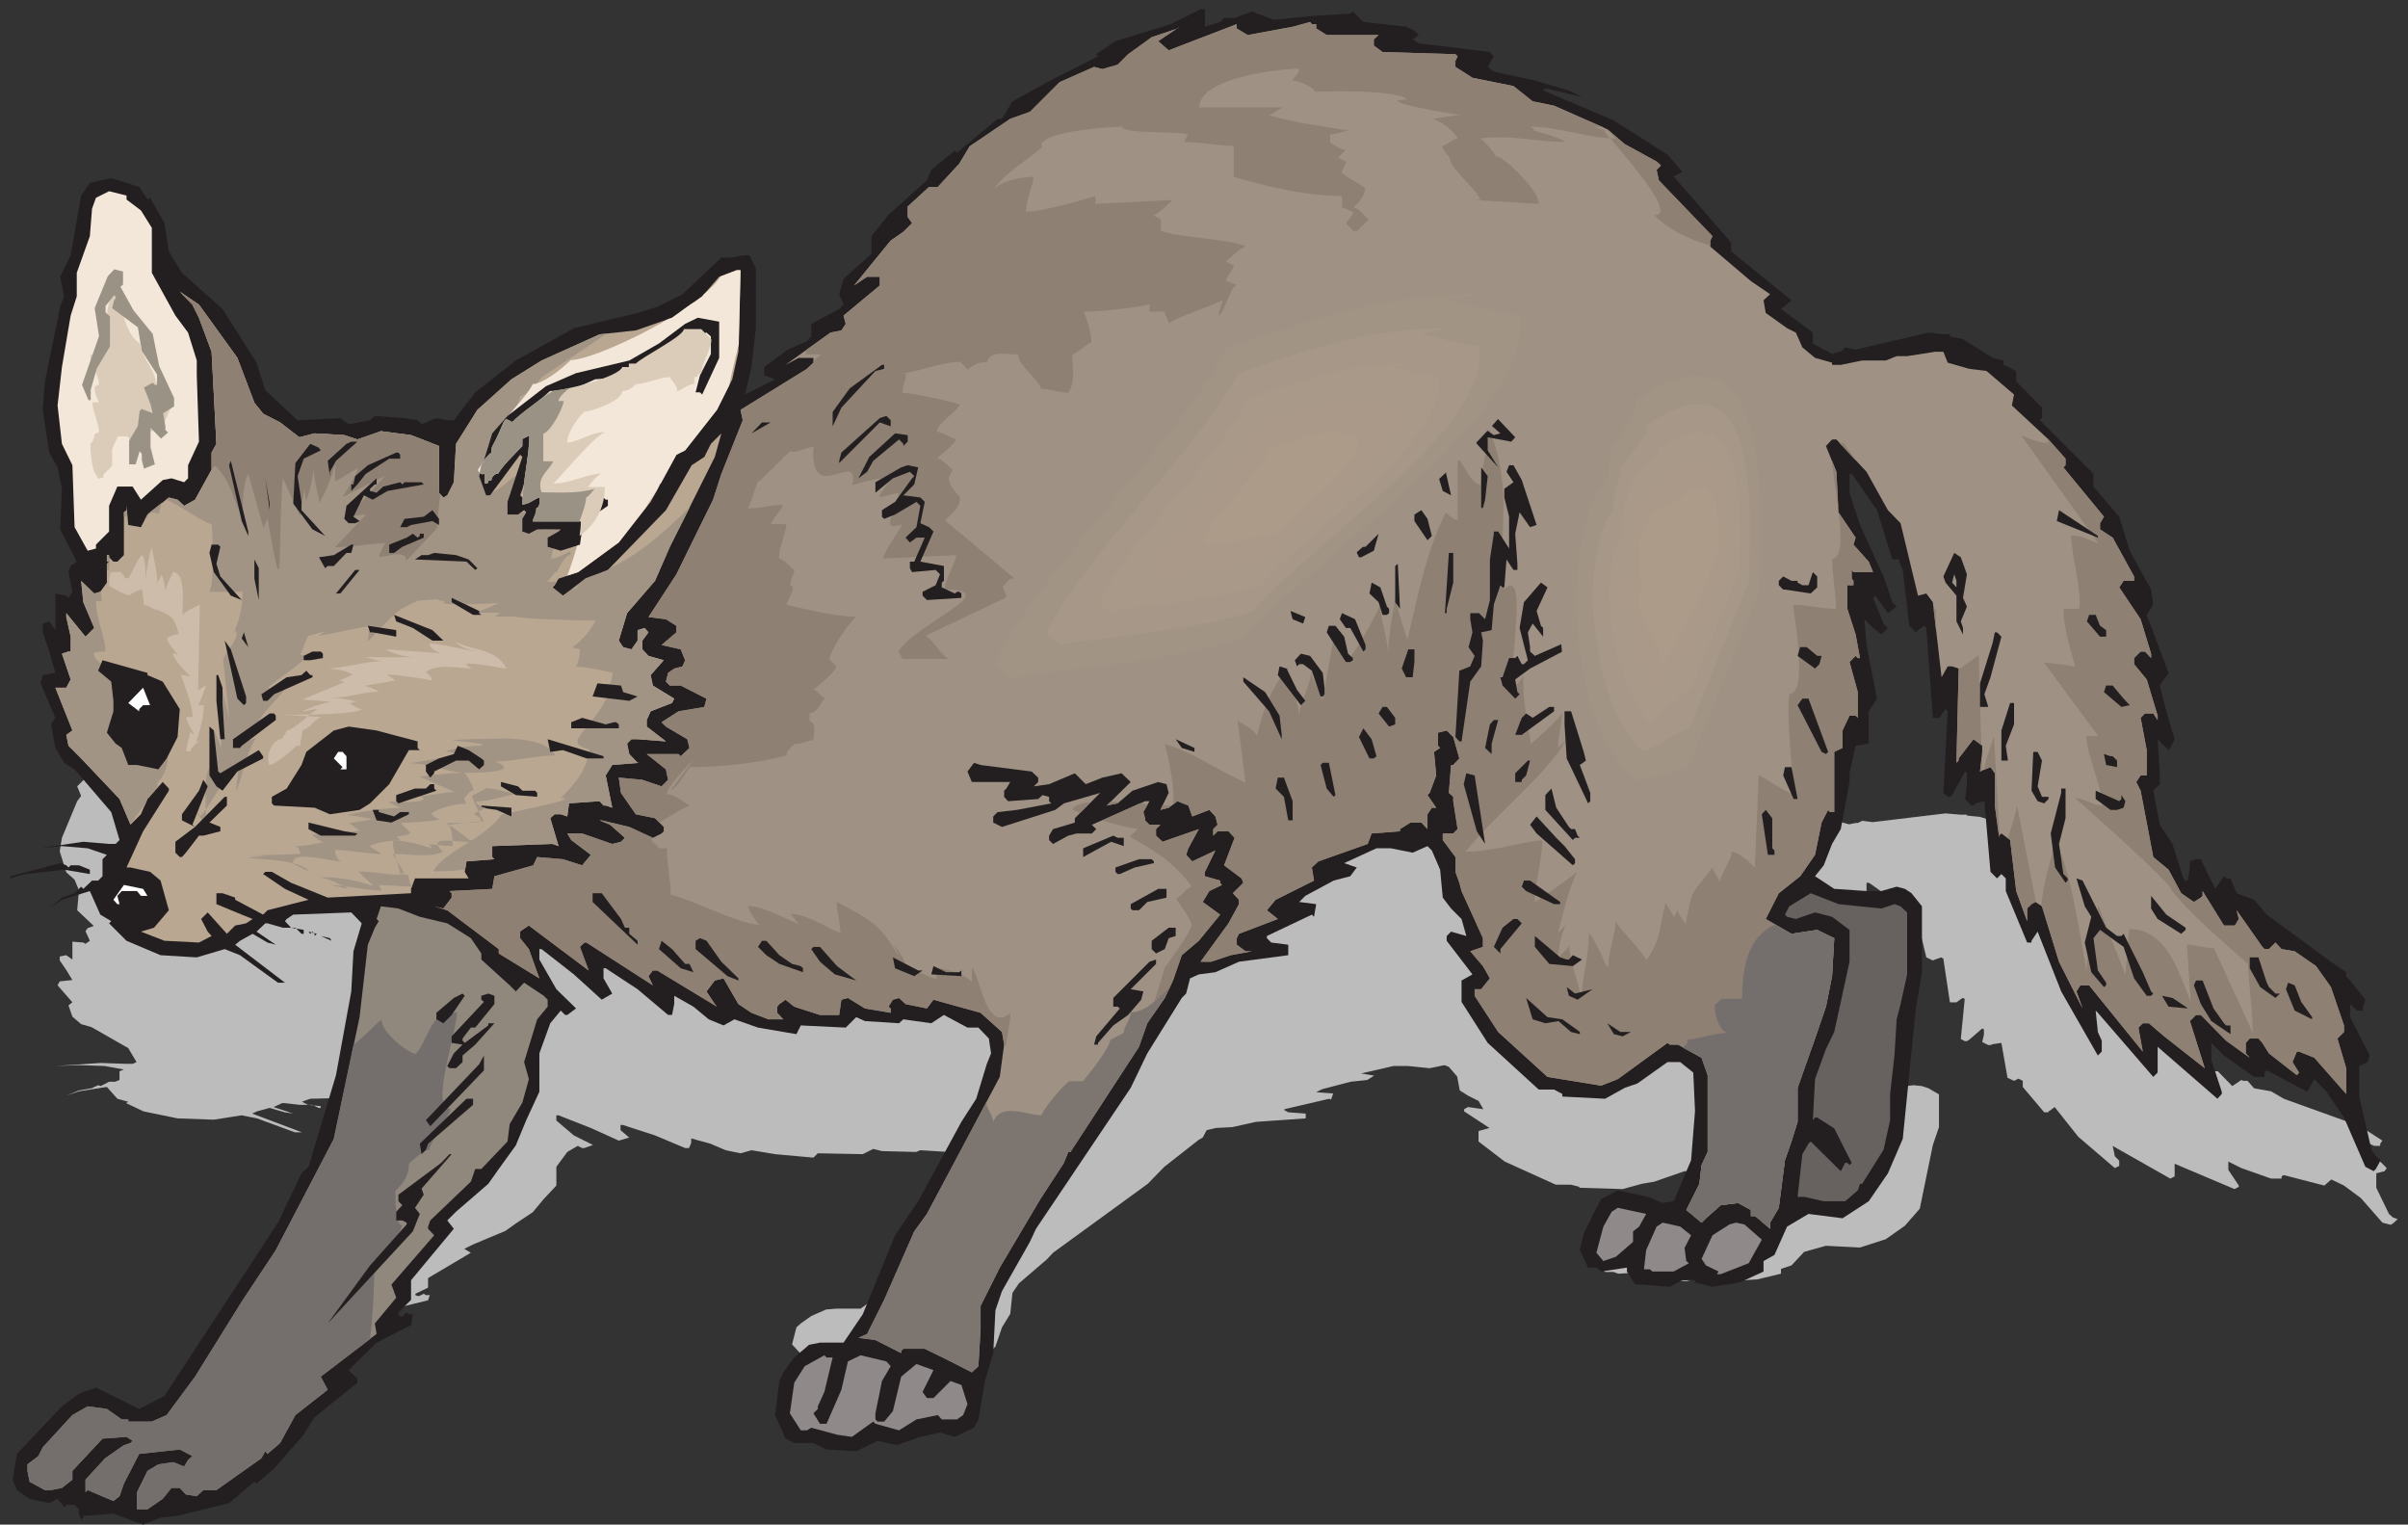 <?xml version="1.0" encoding="UTF-8" standalone="no"?>
<!-- Created with Inkscape (http://www.inkscape.org/) -->

<svg
   xmlns:dc="http://purl.org/dc/elements/1.1/"
   xmlns:cc="http://creativecommons.org/ns#"
   xmlns:rdf="http://www.w3.org/1999/02/22-rdf-syntax-ns#"
   xmlns:svg="http://www.w3.org/2000/svg"
   xmlns="http://www.w3.org/2000/svg"
   xmlns:sodipodi="http://sodipodi.sourceforge.net/DTD/sodipodi-0.dtd"
   xmlns:inkscape="http://www.inkscape.org/namespaces/inkscape"
   id="svg11305"
   version="1.1"
   inkscape:version="0.48.1 "
   width="272.5"
   height="172.5"
   xml:space="preserve"
   sodipodi:docname="Fox_18.pdf"><rect width="100%" height="100%" fill="#333333" stroke="none"/><defs
     id="defs11309" /><sodipodi:namedview
     pagecolor="#ffffff"
     bordercolor="#666666"
     borderopacity="1"
     objecttolerance="10"
     gridtolerance="10"
     guidetolerance="10"
     inkscape:pageopacity="0"
     inkscape:pageshadow="2"
     inkscape:window-width="640"
     inkscape:window-height="459"
     id="namedview11307"
     showgrid="false"
     inkscape:zoom="1.6869565"
     inkscape:cx="136.25"
     inkscape:cy="86.25"
     inkscape:window-x="410"
     inkscape:window-y="129"
     inkscape:window-maximized="0"
     inkscape:current-layer="g11313" /><g
     id="g11313"
     inkscape:groupmode="layer"
     inkscape:label="Fox_18"
     transform="matrix(1.25,0,0,-1.25,0,172.5)"><g
       id="g11315"
       transform="scale(0.24,0.24)"><path
         d="m 460.934,327.469 0,-2.797 5.761,0.82 1.485,0.824 3.949,0 6.586,1.153 8.066,-1.481 15.309,0.657 13.664,0.496 0.988,0.328 3.953,-1.977 16.133,-0.82 3.293,-0.66 1.481,-0.821 -2.305,-0.824 2.305,-0.824 26.832,-1.645 1.484,-0.656 -2.305,-1.976 2.305,-0.821 14.652,-1.648 13.664,-1.973 4.938,-1.152 -13.828,1.644 -0.824,-0.492 26.668,-5.597 20.25,-6.25 5.597,-3.129 -3.293,-0.821 21.731,-12.179 0,-1.645 21.894,-8.723 0.824,-0.492 -3.949,-1.48 12.016,-4.278 0,-2.14 7.246,-1.977 2.469,0.496 0.824,0 1.644,0.825 3.95,-0.496 27.492,3.292 5.765,-0.496 2.305,0 0,-0.328 4.938,-0.492 11.195,-3.457 4.113,-0.492 0,-0.824 4.774,-1.153 0,-1.972 9.715,-4.774 0,-1.976 -0.825,-0.328 17.782,-8.723 2.468,-1.149 0,-2.468 9.711,-5.598 3.953,-6.25 8.067,-7.078 0.824,-2.797 -2.305,-1.973 8.067,-10.531 -3.293,-2.305 2.468,-4.773 3.129,-5.266 -1.648,-1.48 -0.656,-0.496 -4.117,1.976 0.824,-6.254 0,-1.972 -2.469,-1.153 2.469,-6.418 4.773,-3.457 4.117,-6.418 0.821,-0.328 0.824,0 0.824,2.305 0,1.152 2.305,0.493 1.808,0 5.434,-5.594 3.457,2.305 0.66,-0.333 1.645,0 2.468,-2.796 6.422,-1.153 4.774,-2.797 24.199,-8.718 5.762,-1.977 0,-0.824 1.648,-0.656 5.598,-3.621 -0.824,-1.153 0,-0.82 -2.305,0 -2.469,1.152 0,-2.304 7.242,-7.243 -0.824,-1.152 -3.125,-0.82 0,-5.43 4.774,-9.875 1.48,-1.316 1.813,-0.661 -1.813,-1.644 -0.82,-0.492 -3.129,0.824 -8.067,9.211 -6.421,4.773 -4.774,2.305 -2.633,-2.305 -15.312,3.95 -0.821,-0.493 0,-0.824 -3.953,0 -11.195,3.949 -4.937,2.469 0,-3.125 3.949,-5.926 0,-0.492 -1.645,-0.824 -22.554,9.543 0,-4.77 -1.645,-0.824 -20.91,11.848 -0.82,0.496 0.82,-3.949 1.648,-1.649 0,-1.972 -1.648,-0.825 -13.828,11.848 -8.887,11.191 -1.484,-1.152 -0.825,-0.492 0,-0.332 -1.644,0 -8.067,9.547 0,2.3 -1.644,0.825 -1.649,-0.825 -2.468,1.153 -2.305,13.164 -3.293,-0.492 -0.824,-0.328 -0.824,0 -2.301,1.152 0.656,2.797 0,1.972 -0.656,0.332 -4.942,-4.281 -0.82,-0.492 -0.824,0 -1.481,0.82 1.481,15.141 -0.824,0.328 -2.305,-1.644 -2.469,0 -2.468,16.457 -0.825,0.492 -2.304,-0.824 -0.825,-0.329 -2.468,1.153 -2.469,10.203 -1.481,2.137 -2.468,0 -5.766,9.05 -8.723,6.254 -0.824,0.496 -0.824,0 0,-3.621 3.953,-5.925 8.891,-9.543 3.293,-4.61 1.644,-0.984 -3.293,-1.153 -4.773,3.29 -0.824,-0.493 3.953,-4.773 1.644,-0.82 -2.469,-1.153 -3.128,1.153 -3.293,1.644 0.824,-4.773 3.949,-9.707 -3.125,-2.305 0,-6.086 -4.941,-0.332 -2.305,-5.102 0,-1.644 -3.289,-8.723 -3.293,-2.633 -3.129,-3.949 -3.293,-2.136 7.242,-2.305 12.184,-0.328 5.597,0 5.762,0.656 3.129,-0.328 2.469,-0.824 3.949,-2.305 0,-12.34 -2.305,-6.746 -4.937,-24.027 -5.598,-6.418 -7.242,-5.098 -9.715,-3.129 -12.84,0.66 -8.23,-2.304 -4.777,-5.102 -3.95,-1.316 0,-1.809 -8.89,-2.141 -10.535,-0.656 -6.422,0.656 0,0.492 -4.938,0 -4.773,-1.149 -10.699,0.328 -2.309,0 -3.125,2.469 0,0.656 -9.715,-0.656 -1.809,0.656 -3.128,0 -3.129,3.293 1.48,3.125 4.777,4.61 1.809,1.644 6.422,1.645 11.359,-1.153 5.598,-1.152 3.949,0.332 6.586,7.566 1.645,9.051 -0.821,7.078 -4.941,1.973 -4.773,0 -11.36,-3.949 -4.773,-0.821 -7.242,-1.976 -16.301,0.496 0,0.328 -3.125,0.82 -5.762,0 -19.262,8.723 -9.879,7.57 0,3.95 4.118,1.152 -9.551,6.254 0,0.82 1.484,0.824 5.762,-0.824 -1.813,3.129 -3.949,1.973 -3.129,1.976 -0.988,5.266 -3.129,3.617 -1.644,0.66 -5.598,-1.152 -8.067,0.824 -5.597,0 -12.184,-2.801 4.942,-0.82 -2.637,-1.644 -6.254,-0.661 -10.699,-2.797 -2.309,-1.152 6.422,-0.492 -0.824,-2.305 -0.656,0.328 -16.957,-3.949 0,-0.328 1.48,-0.824 6.586,-0.492 0,-1.813 -18.77,-1.312 -8.886,-1.977 -6.258,-0.328 -3.457,-0.824 -1.481,-2.797 -1.48,-0.824 -13.008,-10.203 -6.254,-6.415 -35.726,-26 -2.301,-2.468 -10.539,-9.051 -2.469,-3.621 -0.824,-7.898 -3.125,-5.102 -2.473,-7.238 -1.48,-1.484 -7.407,-1.645 -5.597,0.824 -7.41,-0.824 -8.891,-1.48 -7.242,0.66 -8.067,-1.812 -11.195,0.328 -4.937,1.152 -7.243,0 -3.293,0.824 -3.953,4.277 1.649,6.418 1.644,1.48 3.953,2.801 5.598,2.465 4.113,0.332 8.891,0 7.242,5.098 12.184,14.648 8.89,6.418 16.133,14.645 5.598,4.277 3.949,6.418 1.649,1.973 -0.825,2.8 -3.953,1.973 -4.113,0 -8.891,2.305 -4.773,-1.481 -10.535,0.656 -1.649,-0.656 -12.84,0.328 -3.293,0.825 -3.949,-1.977 -16.957,0.328 -1.648,-1.644 -14.485,1.316 -8.89,1.48 -4.117,-1.152 -5.598,1.152 -5.762,2.469 -7.242,1.977 0,-1.645 -0.824,-1.976 -1.481,0 -11.359,4.773 -12.184,3.949 -0.82,0 0,-1.976 3.289,-2.797 -3.949,-1.152 -10.535,4.773 -12.184,4.769 -0.824,0 0,-1.972 6.586,-5.594 7.242,-3.621 -3.289,-1.152 -0.824,0 -1.649,0.824 -3.949,-2.305 -4.117,-5.597 0,-7.075 -4.938,-5.265 -3.953,-4.774 -6.418,-4.277 -3.949,-2.797 -12.183,-5.102 -3.293,-1.644 2.468,-1.481 -16.133,-9.546 0,-3.617 -4.773,-2.305 0,-0.496 0.656,-0.328 0.825,0 1.648,0.824 0.82,-0.496 1.485,0 -0.661,-1.973 -12.839,-3.125 -10.703,-5.101 3.292,-1.645 0,-0.66 -16.132,-6.418 -4.118,-3.125 -11.191,-6.418 -6.586,-2.797 -0.824,0.492 -9.547,-3.949 -17.453,-2.141 c 5.106,3.457 10.375,7.899 16.137,13.496 0,12.34 1.316,17.441 -2.801,23.363 l 22.555,17.117 8.89,9.047 2.633,1.156 10.371,17.113 5.762,15.301 0.824,7.57 -0.824,0.492 0.824,-0.492 3.129,5.102 -3.953,2.14 -21.895,-0.496 -2.304,-0.82 -0.825,-0.332 2.305,-1.152 4.773,-0.492 0,-0.657 -0.82,0 -2.305,1.149 -4.773,0 -5.762,0.66 -0.824,0 -3.293,-1.481 7.406,-2.468 -3.289,0.492 -5.597,1.648 -4.778,-1.316 -1.809,-0.824 18.765,-7.075 -2.632,0 -14.325,5.262 -5.762,1.152 -10.535,-1.644 -13.664,0.492 -12.84,2.637 -6.586,3.125 0.824,0.492 -4.117,1.152 -3.949,4.446 -10.535,-1.649 -4.777,-1.644 4.777,1.976 4.773,0.821 2.469,1.152 0.988,-0.328 3.129,1.644 2.305,0 1.645,0.661 0,3.289 1.645,0.66 -7.242,1.316 -9.711,0.328 -8.727,-0.328 16.957,1.149 9.547,-0.329 2.469,0 1.484,0.661 -3.129,5.265 -13.828,7.899 -3.953,1.152 -3.293,2.797 -1.48,4.277 1.48,1.153 -5.594,6.418 0.82,1.48 4.773,0.496 -2.305,3.781 -2.469,3.621 0,1.481 2.469,0.496 2.305,-1.648 0,6.75 4.117,-0.332 0.824,-0.493 1.645,1.153 -1.645,3.617 0.82,1.156 2.305,0.82 -6.254,5.926 0.66,7.567 -1.649,3.949 -3.129,2.801 -2.469,7.898 0.824,5.102 5.762,13.82 1.48,1.977 -1.48,3.617 3.949,3.949 3.953,11.027 3.293,2.469 8.066,0.82 10.535,-1.644 3.129,-2.305 0.988,0.332 5.43,-4.773 1.649,-5.102 4.938,-3.949 15.312,-6.746 12.84,-9.875 3.293,-5.266 12.18,-5.429 16.133,0.328 3.129,-1.153 8.066,0.825 1.812,0.824 11.196,-0.496 4.937,-0.328 1.649,-0.825 5.429,1.153 4.118,-0.328 2.468,0 8.067,5.101 15.308,5.926 21.899,5.922 24.199,2.797 7.242,1.152 9.715,2.469 14.484,6.746 4.118,0 3.953,0.328 2.468,0 2.469,-2.301 0,-11.191 -1.648,-7.074 -2.469,-5.102 11.359,2.797 -4.113,0.656 0,1.649 8.887,3.125 7.246,1.644 1.644,0.824 0,2.305 10.539,2.797 1.645,0.824 -1.645,1.973 1.645,2.797 10.535,4.609 0,3.289 6.422,3.949 14.484,6.254 1.649,1.977 8.89,3.617 0.821,-0.328 15.312,6.254 1.645,0 3.953,3.125 14.652,3.949 17.778,4.445 -0.825,0.328 7.247,2.469 17.777,2.633 3.129,0.492 11.195,2.797 1.645,0 0,-0.492"
         style="fill:#bdbcbc;fill-opacity:1;fill-rule:nonzero;stroke:none"
         id="path11317" /><path
         d="m 454.516,570.68 0,-5.758 5.761,1.808 1.481,1.481 3.949,0 6.586,2.469 8.066,-3.125 15.313,1.48 13.664,0.824 0.988,0.821 3.949,-3.95 16.133,-1.808 3.129,-1.481 1.645,-1.648 -2.305,-1.645 2.305,-1.48 26.836,-3.289 1.48,-1.649 -2.305,-3.949 2.305,-1.808 14.652,-3.129 13.665,-3.949 4.937,-2.465 -13.828,3.289 -0.824,-0.824 26.672,-11.352 20.246,-12.836 5.597,-6.582 -3.289,-1.645 21.731,-25.015 0,-3.289 21.894,-17.774 0.821,-0.656 -3.95,-3.293 12.016,-8.887 0,-4.113 7.246,-3.949 2.469,0.824 0.824,0 1.645,1.645 3.953,-0.821 27.492,6.414 5.598,-0.656 2.468,0 0,-0.824 4.938,-0.988 11.195,-7.075 4.117,-0.988 0,-1.644 4.774,-2.305 0,-3.949 9.711,-9.871 0,-3.95 -0.821,-0.824 17.778,-17.769 2.468,-2.469 0,-4.774 9.715,-11.355 3.949,-12.832 8.067,-14.648 0.824,-5.594 -2.469,-3.949 8.231,-21.887 -3.293,-4.77 2.469,-9.711 3.129,-10.531 -1.645,-3.289 -0.66,-0.824 -4.113,4.113 0.82,-12.836 0,-4.113 -2.469,-2.469 2.469,-12.836 4.773,-7.238 4.117,-13 0.825,-0.824 0.82,0 0.824,4.937 0,2.305 2.305,0.82 1.812,0 5.434,-11.187 3.289,4.769 0.824,-0.82 1.649,0 2.304,-5.594 6.582,-2.469 4.778,-5.597 24.199,-17.77 5.762,-3.949 0,-1.48 1.48,-1.649 5.762,-7.238 -0.824,-2.633 0,-1.48 -2.301,0 -2.637,2.468 0,-4.937 7.41,-14.481 -0.824,-2.468 -3.129,-1.481 0,-11.519 4.61,-20.079 1.648,-2.3 1.809,-1.649 -1.809,-3.289 -0.824,-0.824 -3.129,1.645 -8.066,18.597 -6.586,9.707 -4.61,4.774 -2.633,-4.774 -15.308,8.067 -0.824,-0.825 0,-1.644 -3.954,0 -11.359,8.062 -4.773,4.77 0,-6.418 3.953,-12.012 0,-0.82 -1.649,-1.813 -22.55,19.582 0,-9.707 -1.649,-1.644 -20.906,24.187 -0.824,0.825 0.824,-8.067 1.48,-3.289 0,-4.113 -1.48,-1.481 -13.828,24.188 -8.891,22.547 -1.648,-2.469 -0.657,-0.988 0,-0.66 -1.648,0 -8.066,19.418 0,4.773 -1.645,1.644 -1.648,-1.644 -2.469,2.469 -2.305,26.656 -3.293,-0.82 -0.82,-0.825 -0.824,0 -2.305,2.469 0.66,5.594 0,4.113 -0.66,0.66 -4.938,-8.886 -0.824,-0.661 -0.824,0 -1.644,1.485 1.644,30.769 -0.824,0.825 -2.305,-3.293 -2.469,0 -2.468,33.898 -0.825,0.824 -2.304,-1.648 -0.821,-0.82 -2.468,2.468 -2.473,21.063 -1.645,3.949 -2.304,0 -5.762,18.594 -8.891,12.836 -0.66,0.824 -0.82,0 0,-7.078 3.949,-12.176 8.891,-19.418 3.293,-9.707 1.644,-1.648 -3.293,-2.469 -4.773,6.586 -0.82,-0.824 3.949,-9.711 1.644,-1.645 -2.468,-2.469 -3.125,2.469 -3.293,3.293 0.82,-9.711 3.953,-20.238 -3.129,-4.774 0,-12.175 -4.937,-0.825 -2.305,-10.367 0,-3.289 -3.293,-17.773 -3.293,-5.594 -3.129,-8.063 -3.293,-4.117 7.246,-4.769 12.18,-0.824 5.598,0 5.761,1.648 3.129,-0.824 2.469,-1.645 3.953,-4.937 0,-24.848 -2.305,-13.66 -4.941,-49.199 -5.598,-13 -7.242,-10.532 -9.879,-6.418 -12.84,1.645 -8.066,-4.773 -4.773,-10.696 -4.118,-2.304 0,-3.949 -8.886,-4.113 -10.375,-1.645 -6.582,1.645 0,0.824 -4.778,0 -4.773,-2.469 -10.699,0.824 -2.305,0 -3.129,4.934 0,1.48 -9.711,-1.48 -1.812,1.48 -3.129,0 -3.125,6.582 1.48,6.254 4.774,9.711 1.812,3.289 6.254,3.293 11.523,-2.469 5.434,-2.305 4.117,0.66 6.582,15.465 1.485,18.598 -0.661,14.48 -4.937,3.95 -4.777,0 -11.356,-8.063 -4.777,-1.648 -7.406,-4.114 -16.133,0.825 0,0.988 -3.129,1.644 -5.762,0 -19.262,17.606 -9.875,15.469 0,8.062 4.114,2.305 -9.711,12.672 0,1.808 1.644,1.649 5.762,-1.649 -1.809,6.418 -3.953,3.949 -3.129,4.114 -0.988,10.531 -3.125,7.242 -1.648,1.645 -5.598,-2.469 -8.23,1.648 -5.434,0 -12.18,-5.597 4.774,-1.645 -2.469,-3.293 -6.258,-1.644 -10.699,-5.758 -2.305,-2.305 6.418,-0.824 -0.82,-4.77 -0.824,0.821 -16.957,-8.063 0,-0.82 1.644,-1.648 6.422,-0.821 0,-3.949 -18.602,-2.469 -8.89,-3.949 -6.254,-0.824 -3.293,-1.481 -1.484,-5.757 -1.645,-1.649 -13.004,-20.898 -6.258,-13 -35.722,-53.149 -2.305,-4.937 -10.535,-18.594 -2.473,-7.242 -0.82,-16.125 -3.129,-10.531 -2.469,-14.484 -1.648,-3.125 -7.242,-3.453 -5.598,1.645 -7.406,-1.645 -8.891,-3.129 -7.242,1.645 -8.067,-3.949 -11.195,0.66 -4.941,2.469 -7.242,0 -3.293,1.645 -3.95,8.887 1.645,12.836 1.48,3.289 4.118,5.594 5.597,4.774 4.114,0.824 8.89,0 7.246,10.695 12.18,29.785 8.726,12.836 16.297,29.95 5.598,8.718 3.953,13 1.645,4.114 -0.825,5.597 -3.949,4.114 -4.117,0 -8.891,4.773 -4.773,-3.129 -10.535,1.481 -1.645,-1.481 -12.843,0.824 -3.29,1.481 -3.953,-3.949 -16.957,0.82 -1.644,-3.289 -14.488,2.469 -8.891,3.125 -4.113,-2.305 -5.598,2.305 -5.762,4.773 -7.246,4.113 0,-3.125 -0.82,-4.113 -1.485,0 -11.523,9.707 -12.016,7.899 -0.824,0 0,-3.786 3.293,-5.757 -3.953,-2.305 -10.535,9.543 -12.184,9.543 -0.82,0 0,-3.949 6.418,-11.188 7.41,-7.242 -3.293,-2.465 -0.824,0 -1.645,1.645 -3.953,-4.774 -4.113,-11.355 0,-14.481 -4.941,-10.695 -3.95,-9.543 -6.422,-8.887 -3.949,-5.594 -12.183,-10.531 -3.293,-3.293 2.468,-3.125 -16.132,-19.418 0,-7.406 -4.774,-4.773 0,-0.656 0.66,-0.824 0.821,0 1.648,1.48 0.824,-0.656 1.481,0 -0.66,-4.113 -13.004,-6.582 -10.535,-10.367 3.289,-3.293 0,-1.48 -16.133,-13 -4.113,-6.582 L 103.367,21.066 96.781,15.473 95.961,16.133 86.41,8.066 66.984,3.297 60.562,2.637 53.98,0.004 42.785,4.117 31.426,3.297 l 0,-0.66 -0.824,-0.984 -0.82,2.465 0,1.648 -1.649,1.645 -3.129,0 -0.82,-0.824 -2.469,3.129 -3.129,-1.648 -7.41,1.648 -4.773,3.289 -1.645,3.949 1.645,9.711 16.957,17.934 6.422,4.773 6.418,2.305 16.301,-8.062 9.547,4.934 42.801,65.332 8.89,18.594 2.633,2.465 10.371,34.558 5.766,31.594 0.82,15.14 -0.82,0.821 0.82,-0.821 3.129,10.532 -3.949,4.113 -21.899,-0.824 -2.468,-1.645 -0.657,-0.824 2.305,-2.465 4.774,-0.824 0,-1.48 -0.825,0 -2.304,2.304 -4.774,0 -5.762,1.645 -0.824,0 -3.293,-3.125 7.246,-4.938 -3.129,0.821 -5.597,3.293 -4.774,-2.633 -1.812,-1.481 18.769,-14.316 -2.636,0 -14.321,10.367 -5.762,2.301 -10.539,-3.125 -13.664,0.824 -12.84,5.43 -6.582,6.582 0.82,0.82 -4.113,2.469 -3.953,8.887 -10.535,-3.29 -4.774,-3.293 4.774,4.114 4.773,1.648 2.469,2.469 0.824,-0.824 3.293,3.125 2.305,0 1.645,1.644 0,6.418 1.648,1.649 -7.246,2.468 -9.711,0.821 -8.891,-0.821 16.957,2.465 9.715,-0.82 2.469,0 1.48,1.48 -3.129,10.532 -13.828,16.125 -3.949,2.468 -3.293,5.598 -1.648,8.883 1.648,2.469 -5.598,13 0.824,3.125 4.773,0.824 -2.305,8.062 -2.469,7.243 0,3.289 2.469,0.824 2.305,-3.293 0,13.824 4.113,-0.82 0.824,-0.824 1.48,2.304 -1.48,7.403 0.824,2.304 2.305,1.645 -6.258,12.179 0.66,15.301 -1.645,8.067 -3.129,5.593 -2.469,16.125 0.82,10.696 5.762,28.14 1.484,3.95 -1.484,7.406 3.953,8.062 3.949,22.543 3.293,4.774 8.066,1.808 10.539,-3.293 3.125,-4.769 0.988,0.656 5.434,-9.543 1.645,-10.695 4.941,-8.063 15.309,-13.66 12.84,-20.238 3.293,-10.367 12.184,-11.356 16.133,0.824 3.129,-2.304 8.066,1.48 1.809,1.645 11.195,-0.821 4.937,-0.824 1.485,-1.48 5.597,2.304 4.114,-0.824 2.468,0 8.071,10.531 15.308,12.012 21.895,12.18 24.035,5.758 7.41,2.304 9.547,4.77 14.652,13.824 4.114,0 3.953,0.824 2.469,0 2.468,-4.773 0,-22.707 -1.644,-14.645 -2.469,-10.367 11.359,5.758 -4.117,1.48 0,3.129 8.891,6.582 7.242,3.125 1.648,1.809 0,4.773 10.536,5.594 1.644,1.649 -1.644,3.945 1.644,5.762 10.539,9.543 0,6.582 6.418,8.066 14.488,12.996 1.645,3.949 8.891,7.243 0.824,-0.825 15.308,12.836 1.649,0 3.949,6.582 14.652,8.063 17.614,8.886 -0.657,0.825 7.243,4.937 17.781,5.43 3.125,0.988 11.195,5.594 1.649,0 0,-0.824"
         style="fill:#231f20;fill-opacity:1;fill-rule:nonzero;stroke:none"
         id="path11319" /><path
         d="m 496.492,565.91 0,-1.648 3.953,-2.469 23.543,0 -3.953,0 -1.808,-1.645 0,-2.304 3.289,-2.465 27.492,-0.824 0.824,-0.825 -0.824,-1.644 0,-2.305 6.422,-4.113 15.476,-3.125 7.242,-5.762 8.067,-1.644 20.086,-8.887 6.582,-5.594 12.019,-6.582 1.645,-1.48 -1.645,-1.649 0.825,-3.949 20.246,-21.062 -0.821,-1.645 0,-2.305 15.309,-13 7.242,-4.937 -2.469,-2.301 0.825,-4.773 8.066,-5.758 3.293,-1.649 2.469,-5.593 4.773,-3.95 6.422,-1.808 0,-0.824 3.293,0 8.066,1.644 8.891,0 4.113,1.649 3.953,0 10.536,1.644 3.129,0 1.644,-4.113 8.066,-2.305 6.586,-0.824 10.371,-8.883 -0.824,-4.117 13.828,-12.832 6.422,-7.242 0,-2.469 -0.824,-0.82 15.313,-18.598 -1.485,-2.469 0,-2.301 4.778,-3.128 8.066,-14.645 0,-1.644 -3.953,0 -1.645,-2.469 8.067,-12.012 3.949,-13 0,-1.648 -2.305,2.468 -1.644,0 -2.469,-2.468 0,-2.301 4.773,-5.762 4.118,-13.656 0,-1.645 -1.649,2.465 -3.129,0 -1.644,-1.644 2.304,-12.176 0,-9.543 -2.304,0 -1.649,-2.469 1.649,-3.293 4.773,-25.012 5.762,-4.773 4.773,-8.883 4.774,-3.293 2.636,1.645 0.657,0.66 0,1.809 8.066,-13 4.117,0 1.481,2.468 -0.821,3.293 9.711,-13.824 0.825,-0.824 1.644,0 2.469,2.469 2.308,-2.469 4.938,-0.821 8.066,-5.597 5.598,-7.899 4.938,-14.48 0,-2.469 -2.469,-2.465 3.293,-11.191 0,-9.707 -12.02,13.656 -5.762,2.305 -0.82,0 -1.648,-3.949 2.468,-3.95 -0.82,-0.988 -10.539,8.227 -2.469,3.949 -1.48,1.648 -3.293,0 -1.481,-1.648 0,-3.949 1.481,-1.645 -8.891,6.418 -9.547,9.711 -1.812,0 -2.305,-2.305 5.598,-17.773 -15.309,12.012 -5.761,4.937 -2.305,0 -1.649,-1.644 1.649,-9.051 -20.25,25.012 -3.293,0 -1.481,-2.305 2.305,-6.418 -8.89,17.609 -6.422,20.899 -2.469,1.644 -1.481,-0.824 -1.648,-1.645 0,-4.773 -4.113,11.356 -2.305,19.253 -3.293,2.469 -0.824,-0.824 0,-0.82 -1.645,12.175 0,12.176 -1.648,2.305 -3.949,-1.645 0.824,7.403 0,2.304 -3.293,2.469 -5.598,-7.242 0,-0.82 -0.824,-0.825 0.824,34.723 0,0.82 -2.469,0.825 -1.648,0 -2.305,-4.114 -3.293,28.305 -2.468,3.289 -3.129,-0.82 -6.582,27.312 -4.778,4.938 -8.066,14.48 -11.359,12.18 -1.645,0 -2.305,-2.469 3.95,-9.711 0.824,-15.301 6.422,-9.546 -0.825,-2.633 5.762,-6.418 1.649,-3.949 -7.411,0 -0.66,0.824 0,-3.293 0.66,-0.82 0,-1.649 -2.304,0 0,-8.883 3.129,-9.711 1.644,-8.886 -0.82,0 -0.824,0.824 -2.305,-2.305 3.129,-11.351 0,-9.711 -0.824,0.824 -2.305,0 -2.637,-5.594 0,-6.582 -3.125,-1.484 0,-22.707 -1.648,0 -0.656,0.824 -2.473,-4.774 -2.469,-12.175 -5.597,-8.067 -8.067,-6.414 -4.937,-9.711 9.711,-5.593 9.714,1.48 6.422,-3.125 -0.824,-14.316 -2.305,-11.52 -4.117,-12.012 -6.582,-18.597 0,-12.832 -2.308,-7.407 -2.469,-7.078 -2.305,-17.933 -3.293,-5.594 0,-2.305 -5.594,4.77 -1.648,0 0,2.304 -4.773,2.633 -6.586,-0.824 -5.598,-4.934 -1.645,-1.644 -5.761,4.769 4.937,9.875 0.824,7.075 2.305,4.937 0,28.961 -2.305,6.582 -8.89,4.938 -3.129,0 -0.824,0.656 -18.766,-13.656 -6.254,-2.469 -20.25,3.293 -18.601,16.945 -8.891,13.66 0,2.469 2.469,0 3.293,4.113 -2.633,4.606 -4.778,5.597 4.778,1.645 0,3.293 -8.067,17.77 -0.824,3.128 -1.484,4.114 0,5.593 -4.774,6.418 0,2.469 3.954,0 1.644,1.645 -1.644,10.531 0,1.644 -1.649,1.485 0.824,10.531 0.825,0 2.304,2.465 -2.304,8.066 -2.469,2.469 -3.293,-0.824 0,-4.938 0.82,-0.82 -2.305,-1.484 0.825,-8.883 -2.469,-6.582 -0.824,-0.824 3.293,-4.774 -1.645,0 -1.648,-2.469 0,-5.593 -2.305,2.468 -4.113,0 -3.953,-2.468 0,-0.821 -10.7,-0.824 -1.48,-3.949 -18.606,-6.582 -2.468,-2.305 0.824,-4.937 -14.488,-7.239 -3.293,-3.949 4.117,-3.293 -14.653,-5.593 -0.824,-1.645 0,-2.469 3.293,-2.469 2.469,0 -8.066,-1.48 -7.407,-2.469 -3.953,0 10.535,14.481 3.953,7.238 0,1.648 -2.304,2.469 3.949,3.949 -0.656,1.645 -6.586,4.937 3.949,10.368 -2.305,2.468 -4.113,0 -1.648,-1.648 0,2.469 1.648,1.644 -0.824,3.129 -2.305,2.469 -6.418,-2.469 -1.484,4.113 -4.113,1.645 -3.293,-2.469 -3.129,-0.82 3.129,6.418 -0.825,3.289 -3.129,0.824 -9.71,-3.293 -5.598,-4.769 -4.117,-0.825 -1.645,-1.644 10.699,10.531 -3.457,3.289 -7.242,-1.644 -6.258,-2.469 -4.113,4.113 -9.715,-4.113 -5.762,-0.824 1.649,1.648 0,1.645 -2.469,2.304 -19.262,2.469 -2.472,0.82 -2.469,-3.289 1.648,-3.949 14.485,0 -1.481,-2.469 -0.824,-0.824 0,-2.305 1.485,-1.644 11.359,0.824 1.644,1.481 2.469,-0.661 0,-1.644 0.824,-0.82 -13.003,-2.469 -7.247,-0.824 -1.644,-1.645 0,-2.305 3.293,-1.644 20.082,6.418 3.293,2.469 13.664,3.949 -9.547,-9.547 0,-1.645 -8.234,-2.468 -1.481,-2.469 0,-1.645 1.481,-1.48 5.765,3.125 3.125,0.824 5.762,0 1.648,1.645 -1.648,1.644 20.086,8.887 1.644,0 -2.304,-4.113 0.66,-2.305 0,-0.82 1.644,-1.649 4.118,0 -1.645,-1.644 0,-2.469 2.469,-2.305 13.664,4.774 -3.953,-7.239 -0.824,-2.468 2.308,-2.469 8.723,4.113 -3.949,-8.062 0,-1.649 5.761,-1.644 0,-0.821 0.657,-0.824 -4.774,-2.304 -2.469,-4.114 6.586,-4.773 -8.066,-9.871 -6.422,-5.43 -3.293,-9.547 -3.129,-6.582 -6.582,-9.543 -3.129,-8.887 -25.847,-39.656 -0.821,0 -1.648,-4.113 -8.891,-13.66 -15.308,-25.836 -7.243,-14.48 0,-8.883 -0.824,-13.824 -2.469,-2.305 -9.714,4.938 -8.067,3.949 -8.066,0 -0.824,-0.824 0,-0.82 -9.711,4.938 -6.422,0.82 3.293,1.48 6.422,12.836 11.359,25.836 4.773,6.582 27.493,51.672 1.644,12.176 -0.82,4.769 -8.067,7.242 -17.781,4.938 -2.469,-3.293 -8.066,1.648 -2.469,2.301 -2.304,-0.656 -1.649,-2.633 0.824,-0.66 0,-1.645 -9.714,1.645 -6.418,3.949 -2.469,-0.656 -0.824,-5.758 -7.246,0 -9.711,3.125 -3.293,2.633 -2.305,-1.645 -0.824,-0.988 0,-2.305 2.304,-2.468 0.825,0 -6.422,0 -6.418,2.468 -4.942,3.293 -5.593,9.707 -3.293,-0.824 -3.129,-4.113 3.129,-4.77 0.82,-0.988 -22.551,13.656 -1.648,0 -1.645,-2.136 1.645,-3.457 -25.024,16.125 -0.82,0 -1.648,-1.645 3.293,-8.887 -22.555,16.95 -2.469,-1.645 -0.824,-0.656 0,-2.469 3.293,-4.117 3.953,-11.024 -15.313,9.379 0,1.645 -19.425,14.648 -4.938,1.481 3.457,-0.825 3.129,4.114 0,1.648 -0.824,0.821 16.133,0.824 0.824,4.769 14.652,4.117 1.481,3.125 9.711,-0.824 7.246,-2.301 3.293,3.95 -7.41,5.593 -1.481,2.469 5.598,0 11.359,-3.949 3.293,0.82 1.481,1.485 -5.598,4.933 -3.949,1.649 0.82,0 10.371,-2.469 8.891,-4.113 3.293,1.644 0.824,0.824 0,1.645 -3.293,3.289 -7.242,1.48 -5.598,8.067 -0.824,5.758 8.891,-0.825 7.242,-2.468 2.468,2.468 -0.82,3.95 -7.246,5.761 12.02,0 0.82,-0.824 3.293,3.129 -0.82,3.289 -8.067,4.774 -1.648,1.644 6.422,4.113 9.711,1.645 0.824,3.129 -9.715,4.937 -4.113,0 -1.481,1.481 0.82,3.289 2.305,1.644 3.129,0.825 0.988,2.304 -1.648,4.114 -7.242,1.644 5.597,4.774 0,2.468 -3.949,2.469 -6.586,0.82 10.535,16.129 13.828,28.137 3.129,9.711 8.067,20.238 -0.824,3.949 25.023,15.469 2.469,2.305 0,1.808 -5.598,0 -4.937,-2.632 16.957,12.175 4.117,0.825 1.644,2.468 -0.824,3.125 13.664,11.356 0,3.293 -4.773,0 -4.938,-3.293 13.828,16.949 4.774,3.293 3.293,3.289 -1.649,2.305 0,3.949 8.067,7.402 3.293,0 8.066,8.723 3.953,6.582 15.309,10.367 7.41,2.633 11.195,11.191 13.004,5.758 3.129,-0.82 5.762,1.644 3.949,3.95 8.891,6.418 9.715,3.289 0.82,0.66 -8.067,-5.43 3.954,-3.457 25.679,9.875 0,-1.648 4.117,-2.469 16.957,3.129 6.583,1.808 0.66,-0.82 1.644,0 0,0"
         style="fill:#9f9284;fill-opacity:1;fill-rule:nonzero;stroke:none"
         id="path11321" /><path
         d="m 434.922,195.66 4.445,14.317 c 2.965,4.441 8.727,11.683 10.207,16.125 -1.48,4.281 -4.445,7.242 -5.926,10.203 1.481,0 4.446,4.281 5.926,4.281 -7.242,10.199 -15.969,14.48 -23.375,18.922 l 2.961,2.961 c -2.305,0 -8.066,1.48 -13.332,3.129 l 14.156,6.418 c 0.989,-0.168 1.977,-0.168 2.965,-0.332 l -1.648,-2.961 0.66,-2.305 0,-0.82 1.644,-1.649 4.118,0 -1.645,-1.644 0,-2.469 2.469,-2.305 13.664,4.774 -3.953,-7.239 -0.824,-2.468 2.308,-2.469 8.723,4.113 -3.949,-8.062 0,-1.649 5.761,-1.644 0,-0.821 0.657,-0.824 -4.774,-2.304 -2.469,-4.114 6.586,-4.773 -8.066,-9.871 -6.422,-5.43 -3.293,-9.547 -3.129,-6.582 -4.277,-6.086 c 0,0.985 -0.168,2.137 -0.168,3.125 l 0,0 z m -27.492,72.735 c -1.317,0.656 -2.469,0.984 -2.961,1.316 0.82,1.644 3.457,2.469 7.078,2.797 l -4.117,-4.113 0,0 z m 11.523,4.277 -3.125,-3.125 1.645,1.644 4.117,0.825 0.492,0.492 c -0.988,0 -2.141,0.164 -3.129,0.164 l 0,0 z m 19.594,-1.317 -0.824,-1.808 3.129,0.82 1.152,0.824 c -0.988,0 -2.141,0 -3.457,0.164 l 0,0 z m 3.785,0 1.813,1.481 4.113,-1.645 1.484,-4.113 6.418,2.469 2.305,-2.469 0.824,-3.129 -1.648,-1.644 0,-2.469 1.648,1.648 4.113,0 2.305,-2.468 -3.949,-10.368 6.586,-4.937 0.656,-1.645 -3.949,-3.949 2.304,-2.469 0,-1.648 -3.953,-7.238 -10.535,-14.481 3.953,0 7.407,2.469 8.066,1.48 -2.469,0 -3.293,2.469 0,2.469 0.824,1.645 14.653,5.593 -4.117,3.293 3.293,3.949 14.488,7.239 -0.824,4.937 2.468,2.305 18.606,6.582 1.48,3.949 10.7,0.824 0,0.821 3.953,2.468 4.113,0 2.305,-2.468 0,5.593 1.648,2.469 1.645,0 -3.293,4.774 0.824,0.824 2.469,6.582 -0.825,8.883 2.305,1.484 -0.82,0.82 0,4.938 3.293,0.824 2.469,-2.469 2.304,-8.066 -2.304,-2.465 -0.825,0 -0.824,-10.531 1.649,-1.485 0,-1.644 1.644,-10.531 -1.644,-1.645 -3.954,0 0,-2.469 4.774,-6.418 0,-5.593 1.484,-4.114 0.824,-3.128 8.067,-17.77 0,-3.293 -4.778,-1.645 4.778,-5.597 2.633,-4.606 -3.293,-4.113 -2.469,0 0,-2.469 8.891,-13.66 18.601,-16.945 20.25,-3.293 6.254,2.469 18.766,13.656 0.824,-0.656 3.129,0 8.89,-4.938 2.305,-6.582 0,-28.961 -2.305,-4.937 -0.824,-7.075 -4.937,-9.875 5.761,-4.769 1.645,1.644 5.598,4.934 6.586,0.824 4.773,-2.633 0,-2.304 1.648,0 5.594,-4.77 0,2.305 3.293,5.594 2.305,17.933 2.469,7.078 2.308,7.407 0,12.832 6.582,18.597 4.117,12.012 2.305,11.52 0.824,14.316 -6.422,3.125 -9.714,-1.48 -9.711,5.593 4.937,9.711 8.067,6.414 5.597,8.067 2.469,12.175 2.473,4.774 0.656,-0.824 1.648,0 0,22.707 3.125,1.484 0,6.582 2.637,5.594 2.305,0 0.824,-0.824 0,9.711 -3.129,11.351 2.305,2.305 0.824,-0.824 0.82,0 -1.644,8.886 -3.129,9.711 0,8.883 2.304,0 0,1.649 -0.66,0.82 0,3.293 0.66,-0.824 7.411,0 -1.649,3.949 -5.762,6.418 0.825,2.633 -6.422,9.378 c 1.152,-8.882 1.316,-17.277 -2.469,-17.277 0,-5.922 1.481,-13.164 1.481,-18.922 -5.926,0 -10.208,1.481 -16.133,1.481 0,-2.961 5.925,-33.571 -1.481,-33.571 -1.316,-8.722 1.481,-29.125 1.481,-37.847 -4.282,1.48 -10.207,5.926 -13.004,7.242 l -1.485,-34.887 c -1.48,1.481 -5.925,5.926 -8.722,5.926 0,-2.965 -4.446,-8.723 -4.446,-11.684 0,1.481 -2.8,4.278 -2.8,5.758 -8.723,-11.519 -7.407,-7.238 -10.207,-21.722 0,1.316 -2.961,4.281 -2.961,5.761 l -1.481,-2.961 c 0,1.481 -2.965,4.442 -2.965,5.922 -2.796,-10.203 -1.316,-13.164 -7.242,-21.886 -2.801,4.445 -8.726,10.203 -11.691,14.48 0,-4.277 -2.797,-11.516 -2.797,-17.441 -1.481,1.48 -4.445,10.203 -7.242,13.164 0,-8.723 -2.965,-18.758 -2.965,-26 0,5.761 -4.445,14.316 -4.445,21.558 0,-1.316 -4.282,-4.281 -4.282,-5.761 0,4.445 1.485,10.203 2.965,13.164 l -2.965,-2.961 c 1.485,5.761 4.282,17.445 7.246,23.203 -2.964,-2.797 -11.687,-8.723 -15.968,-11.52 0,7.242 2.797,15.961 2.797,23.203 -5.762,0 -18.766,-4.277 -28.973,-4.277 10.207,12.996 31.937,30.441 37.863,42.125 l -2.965,-2.961 c 0,4.441 1.485,8.719 1.485,13.164 0,-1.484 -11.692,-11.683 -11.692,-11.683 -1.48,10.199 -2.961,14.644 -2.961,26.164 0,-1.317 -2.8,-4.282 -4.281,-5.762 0,15.965 5.762,46.57 -2.965,37.848 -2.961,18.925 4.446,36.367 -5.761,61.05 0,-7.242 -2.961,-15.961 -2.961,-21.722 -4.446,1.48 -5.762,7.242 -8.727,10.203 l 0,-23.367 c -1.48,0 -4.445,2.964 -4.445,2.964 -7.242,-14.648 -10.039,-29.128 -14.485,-48.05 0,0 -4.445,13.164 -4.445,15.961 -1.316,-7.243 -2.801,-14.481 -2.801,-21.723 0,5.762 -2.961,13 -2.961,18.926 -2.965,-5.926 -7.246,-14.645 -13.007,-21.887 0,2.961 -2.961,7.242 -4.446,10.203 l -4.441,-24.848 c 0,2.961 -4.281,8.887 -4.281,11.684 0,-5.762 -4.446,-11.684 -4.446,-17.445 0,5.761 -4.281,13.168 -4.281,18.926 -7.242,-10.204 -8.727,-14.481 -11.688,-26.165 0,1.481 -4.281,4.278 -7.246,5.758 l 2.965,-23.203 c -10.207,4.281 -20.25,11.688 -30.457,14.485 1.485,-5.598 4.281,-18.43 2.965,-23.04 l 0,0 z M 693.387,383.09 c -0.824,7.074 -2.141,14.312 -2.305,18.098 l 1.645,-4.114 0.66,-13.984 0,0 z m 0.492,24.848 1.484,0 c 1.645,-1.977 3.125,-4.282 4.774,-6.75 l -6.258,6.75 0,0 z m 35.562,-63.028 0.821,0.496 0,-7.898 -0.821,7.402 0,0 z m 9.383,-22.543 7.571,5.594 0.988,-33.898 -2.961,2.14 -5.598,-7.242 0,-0.82 -0.824,-0.825 0.824,34.723 0,0.328 z m 8.723,-32.91 -0.656,-5.43 0.824,0.328 -0.168,5.102 0,0 z m 0.824,-4.773 c 0.824,4.609 2.801,9.379 3.785,12.671 l 2.141,-37.355 -0.164,-0.164 0,-0.82 -1.645,12.175 0,12.176 -1.648,2.305 -2.469,-0.988 0,0 z m 9.055,-25.836 c 1.316,4.445 2.797,8.722 3.457,12.343 l 7.078,-36.367 -0.164,0 -1.481,-0.824 -1.648,-1.645 0,-4.773 -4.113,11.356 -2.305,19.253 -0.824,0.657 0,0 z m 12.512,-25.504 0.328,-0.164 6.422,-20.899 8.89,-17.609 -2.305,6.418 1.481,2.305 3.293,0 20.25,-25.012 -1.649,9.051 1.649,1.644 2.305,0 5.761,-4.937 15.309,-12.012 -5.598,17.773 2.305,2.305 1.812,0 9.547,-9.711 8.891,-6.418 -1.481,1.645 0,3.949 1.481,1.648 3.293,0 1.48,-1.648 2.469,-3.949 10.539,-8.227 0.82,0.988 -2.468,3.95 1.648,3.949 0.82,0 5.762,-2.305 12.02,-13.656 0,9.707 -3.293,11.191 2.469,2.465 0,2.469 -4.938,14.48 -5.598,7.899 -8.066,5.597 -4.938,0.821 -2.308,2.469 -2.469,-2.469 -1.644,0 -0.825,0.824 -9.711,13.824 0.821,-3.293 -1.481,-2.468 -4.117,0 -8.066,13 0,-1.809 -0.657,-0.66 -2.636,-1.645 -4.774,3.293 -4.773,8.883 -5.762,4.773 -4.773,25.012 -1.649,3.293 1.649,2.469 2.304,0 0,9.543 -2.304,12.176 1.644,1.644 3.129,0 1.649,-2.465 0,1.645 -4.118,13.656 -4.773,5.762 0,2.301 2.469,2.468 1.644,0 2.305,-2.468 0,1.648 -3.949,13 -8.067,12.012 1.645,2.469 3.953,0 0,1.644 -8.066,14.645 -4.778,3.128 0,2.301 1.485,2.469 -15.313,18.598 0.824,0.82 0,2.469 -6.422,7.242 -0.492,0.492 c 0.164,-0.656 0.164,-1.316 0.328,-1.808 -2.961,0 -7.242,1.48 -10.207,2.96 l 29.141,-40.808 c -4.445,1.48 -5.926,2.961 -10.207,2.961 0,-7.406 4.281,-21.887 2.965,-27.645 l -5.93,0 c 0,-7.406 2.965,-16.129 4.445,-21.886 0,0 -7.242,1.48 -11.687,1.48 l 20.414,-27.645 -4.445,0 c 0,-7.242 5.925,-18.925 5.925,-26.164 -2.961,0 -7.406,2.797 -10.207,2.797 1.485,-1.316 37.864,-33.402 36.383,-34.886 13.008,-15.961 34.903,-30.442 48.07,-47.883 -2.96,11.683 -10.207,20.238 -18.929,28.961 -1.485,-7.242 1.48,-24.52 1.48,-34.723 l -14.652,31.926 c -2.961,0 -7.242,1.316 -10.207,1.316 l 1.48,-21.558 c -4.277,10.203 -8.722,27.48 -23.211,27.48 l -1.48,-17.277 -10.207,26 c -1.481,-7.242 -4.445,-17.442 -4.445,-24.684 -2.797,15.961 -5.762,36.367 -11.524,49.367 -2.305,-7.898 -4.609,-15.961 -5.597,-24.683"
         style="fill:#8e8073;fill-opacity:1;fill-rule:nonzero;stroke:none"
         id="path11323" /><path
         d="m 253.012,276.949 8.726,11.684 c -1.484,-1.481 -10.207,-10.203 -10.207,-13.164 2.961,0 5.926,-2.797 8.723,-4.278 -3.621,-1.316 -8.395,-4.609 -11.524,-6.418 l -1.644,1.645 -7.242,1.48 -5.598,8.067 -0.824,5.758 8.891,-0.825 7.242,-2.468 2.468,2.468 -0.82,3.95 -7.246,5.761 12.02,0 0.82,-0.824 3.293,3.129 -0.82,3.289 -8.067,4.774 -1.648,1.644 6.422,4.113 9.711,1.645 0.824,3.129 -9.715,4.937 -4.113,0 -1.481,1.481 0.82,3.289 2.305,1.644 3.129,0.825 0.988,2.304 -1.648,4.114 -7.242,1.644 5.597,4.774 0,2.468 -3.949,2.469 -6.586,0.82 10.535,16.129 13.828,28.137 3.129,9.711 8.067,20.238 -0.824,3.949 24.695,15.141 0,0 0.328,0.328 2.469,2.305 0,0.656 c 1.152,0.988 2.469,1.977 2.965,2.469 l -5.762,0 c 0,0.496 0,1.152 0,1.644 l 9.219,6.582 4.117,0.825 1.644,2.468 -0.824,3.125 13.664,11.356 0,3.293 -4.773,0 -4.938,-3.293 13.828,16.949 4.774,3.293 3.293,3.289 -1.649,2.305 0,3.949 8.067,7.402 3.293,0 8.066,8.723 3.953,6.582 15.309,10.367 7.41,2.633 11.195,11.191 13.004,5.758 3.129,-0.82 5.762,1.644 3.949,3.95 8.891,6.418 9.715,3.289 0.82,0.66 -8.067,-5.43 3.954,-3.457 25.679,9.875 0,-1.648 4.117,-2.469 16.957,3.129 6.583,1.808 0.66,-0.82 1.644,0 0,-1.648 3.953,-2.469 23.543,0 -3.953,0 -1.808,-1.645 0,-2.304 3.289,-2.465 27.492,-0.824 0.824,-0.825 -0.824,-1.644 0,-2.305 6.422,-4.113 15.476,-3.125 7.242,-5.762 8.067,-1.644 18.769,-8.227 c -1.648,0.164 -3.293,0.328 -4.281,0.328 1.481,0 4.445,-1.48 5.926,-1.48 l 2.797,-2.961 c -10.039,0 -21.731,4.441 -31.938,4.441 10.207,-10.203 -26.172,10.203 -32.101,10.203 l 26.34,-4.445 -7.407,0 c 7.407,-7.238 18.934,-7.238 26.34,-11.516 -11.687,0 -20.414,2.797 -32.101,1.317 1.48,-1.317 5.761,-5.762 5.761,-7.242 0,2.961 16.133,-11.52 16.133,-17.442 l -24.859,1.481 2.965,0 c -2.965,5.758 -11.688,11.683 -11.688,15.961 0,0 -2.801,2.961 -2.801,4.441 1.317,0 4.282,2.801 5.762,2.801 -1.48,2.961 -7.242,7.402 -10.207,7.402 2.965,0 8.727,1.481 11.691,1.481 -2.964,0 -34.902,5.761 -20.414,5.761 -4.445,4.278 -36.382,2.961 -34.902,2.961 0,1.317 -5.926,4.278 -8.727,4.278 1.485,1.484 2.801,2.965 2.801,4.445 -5.761,0 -37.699,-2.961 -37.699,-14.645 l 31.938,0 c -1.485,0 -4.282,-2.8 -5.762,-2.8 8.722,-2.961 21.73,-4.442 30.453,-5.922 -1.316,0 -5.762,-1.481 -7.242,-1.481 l 0,-2.797 c 1.48,-1.484 4.445,-2.964 5.926,-2.964 l -2.961,-2.961 2.961,-1.481 c 0,-1.316 -1.481,-2.797 -1.481,-4.277 1.481,-1.484 7.242,-4.445 8.727,-5.762 0,-2.961 -2.965,-5.922 -4.446,-7.402 2.961,0 4.446,-4.281 5.926,-4.281 l -4.445,-4.442 -1.481,0 -2.8,2.961 c 0,0 2.8,2.961 2.8,4.277 -1.484,0 -2.8,1.485 -4.281,1.485 l 0,4.441 c -14.652,0 -30.621,4.278 -40.828,7.239 l 0,11.683 c -5.762,0 -13.004,1.484 -18.766,1.484 l 1.481,2.797 c -4.446,1.481 -24.696,0 -24.696,2.961 -2.96,0 -30.617,-1.48 -30.617,-7.242 2.961,0 -14.488,-10.199 -17.453,-15.961 2.965,2.797 10.207,4.278 14.488,4.278 0,-2.961 -2.8,-8.719 -2.8,-13.165 7.246,0 26.175,5.926 26.175,5.926 l 0,-2.961 29.141,1.481 c -1.48,-1.481 -5.926,-5.762 -7.41,-5.762 l 2.965,-1.48 0,-4.442 c 8.726,-2.797 24.531,-2.797 31.937,-5.762 -2.965,-1.48 -5.926,-4.441 -7.406,-5.757 l 2.961,-1.481 c 0,-1.48 -2.961,-4.445 -2.961,-5.926 1.48,0 2.961,-1.48 4.441,-1.48 -2.961,0 -4.441,-10.035 -7.242,-11.52 0,1.485 1.481,4.282 1.481,5.762 -5.926,-2.961 -15.969,-5.762 -20.246,-8.723 0,1.481 -1.485,2.961 -1.485,4.446 l -5.762,0 0,2.797 c -5.925,-1.481 -18.929,-2.797 -24.855,-2.797 1.48,-2.965 2.961,-8.723 2.961,-11.684 -1.481,0 -5.762,-4.445 -7.242,-4.445 0,-4.277 1.48,-10.203 -1.481,-14.481 -2.965,0 -7.246,1.481 -10.207,1.481 -1.484,4.281 -8.726,8.723 -8.726,13 -5.762,0 -10.207,1.48 -11.688,-2.797 -2.965,0 -5.762,-1.48 -7.246,-2.961 l -2.961,2.961 c -7.246,0 -17.453,-4.441 -23.215,-4.441 l 2.801,0 c 0,-2.965 -1.316,-4.282 -1.316,-7.243 2.797,0 17.449,-2.961 21.73,-4.441 -1.484,-2.797 -8.726,-7.242 -8.726,-10.203 1.48,0 5.925,-2.797 7.242,-2.797 0,-1.48 -5.762,-5.926 -7.242,-7.242 1.48,0 4.445,-2.961 5.925,-4.442 l -1.48,-2.964 c 0,-2.797 2.797,-5.758 4.281,-7.239 0,-4.277 -2.801,-5.758 -5.762,-8.722 l 26.176,-21.883 c -2.965,0 -2.965,-2.801 -4.281,-2.801 0,-1.48 1.316,-2.961 1.316,-4.441 l -30.457,-14.481 c 2.801,-1.48 5.762,-7.242 8.727,-8.723 l -17.449,0 -1.485,2.797 c 5.762,10.203 40.664,23.368 17.453,23.368 0,4.281 4.278,10.203 4.278,13 l -27.656,-1.317 c 1.484,4.281 5.925,10.203 7.41,13 -8.727,-2.797 -2.965,2.961 -1.485,11.684 -1.48,0 -5.925,-1.481 -7.242,-1.481 0,1.481 4.281,5.922 4.281,7.239 -4.281,0 -10.207,-1.317 -14.488,-2.797 2.801,14.48 -16.133,-8.719 -14.652,14.48 -2.797,0 -7.242,-2.961 -8.723,-1.48 l -11.691,-11.52 c 0,2.801 -2.797,-7.402 -4.278,-10.199 4.278,0 8.723,1.316 13.168,1.316 0,-1.316 -4.445,-5.761 -4.445,-7.242 l 5.762,0 c 0,-2.797 -2.797,-8.719 -2.797,-13 1.48,0 4.281,-2.961 5.762,-4.441 0,-1.481 -1.481,-2.961 -1.481,-5.762 2.961,0 -1.484,-5.922 -1.484,-7.238 7.41,-1.481 17.453,-4.446 26.343,-4.446 -4.445,-4.441 -8.89,-11.679 -10.207,-15.961 l 2.797,-2.96 c -1.48,-2.961 -7.242,-7.243 -8.726,-8.723 1.484,0 2.965,-2.961 4.445,-2.961 -1.48,-1.481 -2.961,-5.758 -5.926,-5.758 l 0,-2.965 c 2.965,-1.48 1.481,-4.277 1.481,-7.238 -1.481,0 -4.278,-1.48 -7.242,-1.48 -1.481,-1.481 -2.965,-2.797 -2.965,-4.282 -10.207,-2.961 -26.176,-4.441 -36.383,-4.441 -1.481,-1.481 -4.277,-7.242 -7.242,-8.723 l 0,0 z m -7.078,-17.769 -8.563,3.949 -10.371,2.469 -0.82,0 3.949,-1.649 5.598,-4.933 -1.481,-1.485 -3.293,-0.82 -11.359,3.949 -5.598,0 1.481,-2.469 7.41,-5.593 -3.293,-3.95 -7.246,2.301 -9.711,0.824 -1.481,-3.125 -14.652,-4.117 -0.824,-4.769 -16.133,-0.824 0.824,-0.821 0,-1.648 -3.129,-4.114 -3.457,0.825 4.938,-1.481 19.425,-14.648 0,-1.645 15.313,-9.379 -3.953,11.024 -3.293,4.117 0,2.469 0.824,0.656 2.469,1.645 22.555,-16.95 -3.293,8.887 1.648,1.645 0.82,0 25.024,-16.125 -1.645,3.457 1.645,2.136 1.648,0 22.551,-13.656 -0.82,0.988 -3.129,4.77 3.129,4.113 3.293,0.824 5.593,-9.707 4.942,-3.293 6.418,-2.468 6.422,0 -0.825,0 -2.304,2.468 0,2.305 0.824,0.988 2.305,1.645 3.293,-2.633 9.711,-3.125 7.246,0 0.824,5.758 2.469,0.656 6.418,-3.949 9.714,-1.645 0,1.645 -0.824,0.66 1.649,2.633 2.304,0.656 2.469,-2.301 8.066,-1.648 2.469,3.293 17.781,-4.938 8.067,-7.242 0.82,-4.769 -0.164,-0.661 0.988,0.661 c 0,2.961 1.481,7.406 1.481,11.683 l -2.797,-1.48 -1.48,0 c -5.93,1.48 -7.411,16.125 -10.208,18.758 l 0,-5.594 c -1.484,2.961 -10.207,5.594 -14.652,5.594 0,-1.317 1.481,-2.633 1.481,-4.114 -2.797,0 -8.727,4.114 -11.688,4.114 0,2.961 -2.801,5.925 -4.281,8.722 0,-1.316 1.48,-2.797 1.48,-4.281 -5.925,10.203 -8.722,13 -23.375,20.406 0,-2.961 1.481,-8.722 1.481,-11.683 -4.278,1.48 -13.004,7.242 -18.93,7.242 1.481,-1.481 2.961,-4.281 4.445,-4.281 -4.445,1.316 -14.652,7.242 -20.414,7.242 0,-1.481 2.961,-5.926 4.278,-7.242 -10.039,1.316 -23.211,8.722 -33.418,11.519 0,5.926 -1.481,11.684 -1.481,17.445 l -2.801,0 -2.96,2.961 c 0,0.328 0,0.821 0.164,1.153 l 0,0 z m 399.218,223.136 0,1.973 0.821,1.645 -20.246,21.062 -0.825,3.949 1.645,1.649 -1.645,1.48 -12.019,6.582 -5.926,5.102 c -0.492,0 -1.152,0 -1.809,0 1.481,-2.961 29.137,-31.926 18.93,-31.926 6.422,-6.418 13.664,-9.047 21.074,-11.516"
         style="fill:#8e8073;fill-opacity:1;fill-rule:nonzero;stroke:none"
         id="path11325" /><path
         d="m 372.035,159.293 c 0.168,-2.633 2.637,-5.102 2.637,-7.566 2.633,7.73 13.004,2.628 18.109,2.628 2.633,5.102 7.735,10.368 10.371,12.836 l 5.266,0 c 2.469,2.633 10.371,13 10.371,15.633 l 5.106,2.633 c 0,2.469 2.632,5.102 2.632,7.734 5.434,0 10.043,4.938 14.817,9.543 l -1.977,-4.113 -6.582,-9.543 -3.129,-8.887 -25.847,-39.656 -0.821,0 -1.648,-4.113 -8.891,-13.66 -15.308,-25.836 -7.243,-14.48 0,-8.883 -0.824,-13.824 -2.469,-2.305 -9.714,4.938 -8.067,3.949 -8.066,0 -0.824,-0.824 0,-0.82 -9.711,4.938 -6.422,0.82 3.293,1.48 6.422,12.836 11.359,25.836 4.773,6.582 22.387,42.125"
         style="fill:#7d7570;fill-opacity:1;fill-rule:nonzero;stroke:none"
         id="path11327" /><path
         d="m 47.723,499.758 5.434,-4.113 4.117,-6.582 0,-16.95 8.887,-16.129 4.777,-6.418 3.289,-10.531 0,-5.594 0.824,-25.011 -4.113,-8.887 0,-4.938 -1.484,-1.48 -4.773,1.48 -3.293,-0.656 -8.23,-7.406 -3.129,4.937 -5.762,0 -3.125,-7.242 0,-9.707 -4.941,-4.937 0,-1.481 -3.129,-0.82 -4.938,8.883 -0.824,23.367 -3.949,8.062 -1.645,14.481 1.645,14.484 3.293,19.414 2.305,7.243 0,8.886 4.938,13.821 0.824,10.367 1.48,4.113 4.941,2.469 6.582,-1.645 0,-1.48"
         style="fill:#f3e7d9;fill-opacity:1;fill-rule:nonzero;stroke:none"
         id="path11329" /><path
         d="m 64.68,422.746 c -0.656,1.645 -4.117,6.582 -4.117,7.238 -1.809,0 0,0.825 -1.809,0.825 0,4.277 -5.926,10.367 -5.926,14.644 -5.105,2.633 -7.738,14.481 -7.738,19.746 -6.75,0 -4.281,-19.746 -5.926,-23.199 -1.812,0 -3.457,-0.824 -5.106,-0.824 0,-3.457 3.293,-7.735 3.293,-11.192 l -1.645,-0.82 c 0,-2.633 0.82,-4.277 1.645,-5.926 l -2.469,0 c 0,-3.453 2.469,-7.73 2.469,-11.187 l -1.645,-0.824 c 0,-0.825 -0.824,-3.454 -1.648,-3.454 0,-2.636 0.332,-6.585 1.316,-10.371 l 1.648,-2.961 1.977,0.497 0,1.152 3.289,3.125 0,6.418 2.144,4.769 3.785,0 1.973,-3.125 5.434,4.774 2.141,0.492 3.129,-0.988 1.152,0.988 0,3.293 2.633,5.922 0,0.988"
         style="fill:#dbcbb9;fill-opacity:1;fill-rule:nonzero;stroke:none"
         id="path11331" /><path
         d="m 46.406,467.668 -0.988,-0.82 4.941,-8.887 7.242,-8.887 2.469,-12.176 5.598,-12.011 0,-3.129 -4.117,-2.633 0.824,-4.773 0,-1.481 0.988,-0.984 -2.633,-2.305 -3.953,4.113 0,-7.406 1.649,-6.418 -4.117,-1.644 -0.824,3.293 0,2.3 -0.82,0.989 -1.484,-4.938 -2.469,0 0,8.887 3.293,5.594 0.66,5.597 0.82,0.821 4.117,-1.645 -0.824,3.457 -2.469,6.254 3.293,1.809 0.824,-0.825 0.82,0 0,3.95 -5.762,8.886 -1.48,8.887 -9.715,7.242 0.824,3.125 0.66,0.82 -0.66,0.989 -3.293,-4.114 0,-2.468 1.649,-1.481 0,-11.351 -4.941,-8.231 -2.305,-8.062 0,-3.949 -0.82,0 -2.469,5.757 6.418,18.434 -1.645,10.531 4.938,12.012 2.469,2.633 3.293,-0.825 0,-4.937"
         style="fill:#9b9286;fill-opacity:1;fill-rule:nonzero;stroke:none"
         id="path11333" /><path
         d="m 278.527,442.328 -2.304,-10.367 -5.762,-11.52 -12.016,-15.304 -3.293,-1.645 -9.711,-17.769 -12.019,-15.305 -15.309,-11.191 -7.41,-2.469 -1.48,-2.469 -0.825,-0.82 3.95,-3.125 8.89,5.594 8.067,4.113 21.898,22.543 9.711,16.949 4.774,3.129 2.472,4.933 3.949,3.95 -2.468,-8.883 -16.957,-33.899 -5.598,-12.835 -10.535,-12.18 -3.129,-10.367 1.644,-2.465 3.129,-0.824 2.305,3.289 0,3.949 2.633,0.824 1.484,-1.644 -2.304,-3.129 0,-3.289 2.304,-2.469 5.762,-1.645 -4.938,-5.597 0.821,-3.946 8.066,-4.937 -0.82,-1.645 -8.067,-3.129 -1.484,-3.289 0,-2.468 7.246,-5.598 -10.703,0.824 -2.305,0 -1.644,-1.644 0.82,-3.95 3.129,-3.293 0.988,0 -10.535,-0.82 -2.469,-3.949 2.469,-12.18 -2.469,0.824 -0.824,0 -1.48,1.645 -11.524,-0.82 -0.66,-4.938 -2.469,0.82 -2.304,0 -1.649,-1.48 3.129,-10.531 -2.305,0.824 -22.718,-0.824 0,-4.114 0.824,-0.824 -10.535,-0.82 -0.66,-3.949 1.48,-2.469 -20.246,0 -1.484,-3.949 0,-1.645 -31.442,-1.648 -13.828,5.597 -7.246,4.114 -2.469,0 -0.82,-0.825 8.23,-5.593 8.887,-4.114 -15.473,-3.949 -1.644,-1.648 -10.539,5.597 0,0.821 -4.773,1.648 -2.305,0 0,-4.117 9.547,-3.949 4.117,-1.645 -2.469,-1.644 -4.117,-0.824 -3.125,-3.125 -7.246,8.062 -2.469,-2.469 2.469,-4.769 1.48,-1.649 -4.773,-2.468 -13.004,0.66 -8.891,3.457 4.938,1.48 5.598,6.582 -3.129,11.188 -3.949,3.293 -7.406,1.644 -1.484,0 6.258,13.66 9.711,15.301 0,0.824 -2.305,2.469 -5.762,-6.418 -2.469,-5.762 -3.949,-3.949 -4.117,9.711 -14.488,15.301 -4.774,4.773 -0.824,4.114 2.305,1.648 -6.418,16.125 4.113,0 1.648,3.125 -3.293,9.711 2.469,0.82 0.824,0 0,5.598 -1.648,7.402 0,1.481 7.246,-8.883 3.293,3.289 -4.117,9.711 -0.824,8.063 4.941,-4.774 2.305,0.66 2.469,3.453 0,7.078 0.824,0.821 -0.824,0 0,2.469 0.824,0 0,-0.821 1.645,-1.648 1.48,0 2.469,2.469 0,16.128 0.988,0.821 0,1.644 0.66,-7.238 4.774,-0.824 2.469,4.773 8.066,6.418 3.293,-0.824 2.469,-2.305 4.117,2.305 6.254,11.355 0,6.418 1.812,3.289 -1.812,34.723 -4.773,12.836 -2.469,4.938 -4.773,4.933 7.242,-4.933 14.488,-20.079 6.422,-16.949 3.293,-4.113 6.418,-3.289 7.242,-5.598 5.762,1.481 11.195,-0.657 4.938,-1.644 8.89,3.125 11.36,-1.481 10.539,-4.113 0,-17.609 1.644,-1.809 1.481,0.824 2.468,4.934 0.825,14.48 8.066,12.836 12.84,11.52 11.359,7.074 21.899,9.875 13.664,1.481 13.664,4.773 11.359,8.063 6.418,7.406 6.586,2.465 1.481,0 -0.825,-30.77 0,0"
         style="fill:#b9a792;fill-opacity:1;fill-rule:nonzero;stroke:none"
         id="path11335" /><path
         d="m 100.238,252.266 -6.582,-0.821 c 5.762,-0.66 18.93,-0.66 23.211,-5.101 -2.14,0.82 -5.105,2.304 -6.422,2.961 0,0.824 0.66,2.14 1.317,2.14 4.445,1.481 12.511,-1.316 17.453,-1.316 -2.141,0 -2.801,2.797 -2.801,4.277 5.106,0 12.348,-1.48 17.453,-1.48 -0.824,0.824 -3.625,2.14 -4.445,2.961 2.305,1.48 8.066,2.14 11.687,2.14 l -1.48,1.481 c 1.48,0 2.961,0.656 4.445,0.656 l 0.656,0.824 -3.621,3.621 c 0.825,0 14.653,0.657 14.653,1.481 -0.824,0 -2.965,1.48 -2.965,2.14 2.965,2.137 8.726,3.618 13.004,3.618 0,0.824 -0.656,1.484 -0.656,2.14 0.656,0.825 2.14,2.961 3.621,2.961 -0.657,2.141 -2.141,5.102 -3.621,6.582 3.621,0 22.554,0 11.687,4.282 7.246,0 15.969,2.3 22.555,2.3 -2.965,6.418 -16.793,6.418 -23.379,6.418 20.414,0 -7.899,0 -15.309,-0.656 -2.14,0 16.133,-1.48 10.207,-2.141 -4.281,0 -9.383,-0.82 -13.004,-2.136 2.137,0 5.102,-1.485 7.243,-1.485 -6.586,0 -14.489,-2.3 -21.071,-2.961 7.242,0 13.828,-2.961 20.41,-3.621 -5.101,0 -11.027,-0.82 -16.132,-1.48 l 13.171,-5.758 c -3.621,0 -9.55,-1.48 -13.171,-1.48 l 1.484,-0.825 c 0,-2.14 -10.867,-1.316 -13.008,-1.316 0,-0.824 4.281,-2.305 5.106,-2.305 -5.93,0 -16.793,-1.48 -21.239,-2.797 3.621,0 7.407,-1.48 11.032,-1.48 -2.965,0 -7.411,-1.481 -10.207,-1.481 1.48,-0.66 2.796,-2.14 4.277,-2.961 l -18.106,-1.484 c 0.657,-0.656 3.622,-2.797 4.278,-2.797 -3.621,-0.82 -7.242,-1.48 -10.864,-1.48 1.481,0 2.141,-2.137 2.141,-2.961 l -20.414,-0.66 7.406,0"
         style="fill:#a19485;fill-opacity:1;fill-rule:nonzero;stroke:none"
         id="path11337" /><path
         d="m 49.207,264.113 c 1.645,2.469 3.949,5.434 5.102,7.078 l 0.328,0 0.988,2.469 3.789,4.278 c 0,0.66 0,1.316 0,1.972 9.383,9.383 0,27.649 -8.727,33.406 0,5.926 -15.312,10.204 -15.312,15.305 1.484,0.656 2.965,0.656 4.445,0.656 0,5.102 -3.621,12.508 -3.621,18.926 l 2.141,0 c 0,1.317 -0.164,2.633 -0.328,3.949 l -0.164,-0.328 -2.305,-0.66 -4.941,4.774 0.824,-8.063 4.117,-9.711 -3.293,-3.289 -7.246,8.883 0,-1.481 1.648,-7.402 0,-5.598 -0.824,0 -2.469,-0.82 3.293,-9.711 -1.648,-3.125 -4.113,0 6.418,-16.125 -2.305,-1.648 0.824,-4.114 4.774,-4.773 14.488,-15.301 4.117,-9.547 0,0 z m -8.891,95.774 c 0.328,0 0.656,0 0.824,0 l 0.328,4.605 -0.328,0.332 0,0.821 -0.824,0 0,-2.469 0.824,0 -0.824,-0.821 0,-2.468 z m 6.418,20.402 c 0.496,-0.164 0.988,-0.164 1.32,-0.328 l -0.332,4.277 0,-1.644 -0.988,-0.821 0,-1.484 z m 7.738,-1.48 c 0.164,0 0.328,0 0.496,0 0,0.66 1.48,2.14 1.48,2.964 l -0.824,-0.824 -1.152,-2.14 0,0 z m 1.976,2.964 c 4.774,0 2.633,-2.636 4.609,3.618 l -4.609,-3.618 0,0 z m 6.09,4.77 1.152,0.824 3.293,-0.824 2.469,-2.305 4.117,2.305 6.254,11.355 0,6.418 1.812,3.289 -1.812,34.723 -4.773,12.836 -2.469,4.938 -4.773,4.933 7.242,-4.933 14.488,-20.079 6.422,-16.949 3.293,-4.113 6.418,-3.289 7.242,-5.598 5.762,1.481 11.195,-0.657 4.938,-1.644 8.89,3.125 11.36,-1.481 10.539,-4.113 0,-17.609 1.644,-1.809 1.481,0.824 2.468,4.934 0.825,14.48 8.066,12.836 12.84,11.52 11.359,7.074 21.899,9.875 2.797,0.328 -24.696,-16.617 c -0.82,-1.484 -6.582,-7.242 -8.066,-7.242 0,-2.961 -7.242,-12.34 -9.383,-13.824 0,-6.582 -4.445,-13.821 -4.445,-21.063 l 1.484,-1.48 c 3.621,0 8.067,5.101 10.863,6.582 l 0,-13.821 c 3.621,-0.824 4.446,1.481 8.067,1.481 l 0,-2.305 c 0.66,-0.66 1.48,-1.48 2.14,-1.48 0,-1.317 -0.66,-2.797 -0.66,-4.278 2.141,0 5.106,0 6.586,0.657 0.66,-0.657 0,-2.141 0,-3.621 -0.82,0 -2.961,-6.582 -2.961,-7.899 2.141,0 5.762,2.141 7.242,2.797 l 0,-1.48 c -2.14,0 -4.281,-4.938 -5.101,-6.418 l -0.66,0 c -0.824,-0.821 -2.141,-2.961 -2.965,-3.618 1.32,0 2.473,0 3.625,0 l -0.824,-1.32 -0.825,-0.82 3.95,-3.125 8.562,6.582 8.395,3.125 0.988,0.824 c 11.195,5.266 20.742,13.82 29.961,22.871 l -7.57,-14.973 -5.598,-12.835 -10.535,-12.18 -3.129,-10.367 1.644,-2.465 3.129,-0.824 2.305,3.289 0,3.949 2.633,0.824 1.484,-1.644 -2.304,-3.129 0,-3.289 2.304,-2.469 5.762,-1.645 -4.938,-5.597 0.821,-3.946 8.066,-4.937 -0.82,-1.645 -8.067,-3.129 -1.484,-3.289 0,-2.468 7.246,-5.598 -10.703,0.824 -2.305,0 -1.644,-1.644 0.82,-3.95 3.129,-3.293 0.988,0 -10.535,-0.82 -2.469,-3.949 2.469,-12.18 -2.469,0.824 -0.824,0 -1.48,1.645 -11.524,-0.82 -0.66,-4.938 -2.469,0.82 -2.304,0 -1.649,-1.48 3.129,-10.531 -2.305,0.824 -22.718,-0.824 0,-4.114 0.824,-0.824 -10.535,-0.82 -0.496,-3.129 c -3.621,-0.328 -7.407,-0.656 -12.016,-0.656 3.621,7.406 19.754,12.504 25.516,21.226 -2.141,0 32.101,6.418 22.554,6.418 5.762,5.922 9.547,10.203 10.864,18.266 -10.207,2.961 -1.317,5.101 6.586,19.582 l -1.481,0.824 c 1.481,2.797 2.961,2.797 3.621,8.719 -4.281,0.66 -9.383,2.141 -13.828,2.141 1.481,2.96 1.481,5.757 1.481,6.582 -0.657,0 -2.141,0.66 -2.797,0.66 5.101,4.441 5.761,5.097 8.722,10.199 -11.027,0 -30.617,0.824 -29.961,1.48 l -7.902,0 c 0,0 1.481,1.485 2.141,1.485 l -9.383,0 8.723,3.617 c -2.305,0 -24.856,-1.48 -20.411,0.66 0,0 -4.445,0.824 -2.964,0.824 -0.661,0 -24.696,-2.14 -5.762,0 -11.031,-4.445 -11.031,-6.586 -20.414,-15.964 0,1.316 0.66,4.277 0.66,5.761 -6.422,-0.824 -13.828,-2.965 -19.594,-3.621 0.66,0 2.141,1.481 2.965,1.481 -2.305,0 -5.102,-1.481 -6.586,-1.481 l -2.961,-7.242 c 6.582,0 -7.902,-8.063 -12.348,-12.504 2.141,0 5.102,1.481 7.243,1.481 -0.657,-4.278 -9.383,-8.723 -14.485,-21.063 0.656,0 2.137,0.656 2.961,0.656 -4.445,-4.933 -9.547,-34.062 -6.586,-10.859 -6.582,-2.961 -15.309,-24.684 -15.309,-16.785 0.656,-2.141 2.141,-4.278 2.965,-6.418 0.656,2.797 -2.309,28.304 3.621,21.722 l -0.824,16.125 2.965,-7.402 0,23.363 2.961,-11.683 -2.305,22.547 0,-2.141 c 0,4.277 7.41,9.379 4.445,12.34 2.141,4.445 2.965,10.203 2.965,14.484 l -12.512,0 c 2.305,5.102 0.82,26.328 0.82,25.504 -3.457,0.66 -12.016,7.242 -17.285,9.215"
         style="fill:#a19485;fill-opacity:1;fill-rule:nonzero;stroke:none"
         id="path11339" /><path
         d="m 68.633,464.379 c 0,0 0,-0.164 0,-0.332 l 3.949,-3.945 2.469,-4.938 4.773,-12.836 1.812,-34.723 -1.812,-3.289 0,-6.089 c 0.496,0.496 0.988,0.824 1.484,0.988 6.418,-6.582 6.418,-12.34 10.207,-19.746 0,5.101 0,13.164 2.141,16.785 l 5.762,-20.406 c 0,0.824 1.48,2.961 1.48,3.621 6.586,-37.684 3.622,-13 5.762,15.301 l 6.586,-14.481 c 0,2.965 1.481,8.066 1.481,10.863 0,-1.48 0.66,-3.621 0.66,-5.101 1.48,2.961 2.961,11.023 2.961,12.34 0,-4.278 1.48,-8.719 2.14,-13 2.965,5.101 4.446,9.379 5.926,14.48 l 0,-6.418 c 2.801,1.317 5.762,3.621 8.727,4.938 -1.481,-3.621 -3.621,-7.239 -5.926,-10.86 l 16.133,8.063 -13.828,-15.305 c 2.796,0 4.277,0.66 6.582,0.66 l -11.688,-12.34 c 5.762,0 13.008,1.481 18.934,1.481 -0.825,-1.481 -2.305,-3.621 -2.305,-5.102 2.961,0 10.207,2.961 10.207,-1.48 l 11.688,12.34 c 0,2.961 0.496,7.406 1.152,12.672 l -0.492,0.656 0,17.609 -10.539,4.113 -11.36,1.481 -8.89,-3.125 -4.938,1.644 -11.195,0.657 -5.762,-1.481 -7.242,5.598 -6.418,3.289 -3.293,4.113 -6.422,16.949 -14.488,20.079 -6.418,4.277"
         style="fill:#8e8073;fill-opacity:1;fill-rule:nonzero;stroke:none"
         id="path11341" /><path
         d="m 180.246,397.734 c 0,0 3.953,6.418 5.106,6.418 0,10.368 11.687,18.266 15.636,26 3.953,0 11.692,6.418 14.325,9.051 5.597,0 22.554,7.074 36.71,15.465 l 1.485,0.496 5.43,3.949 c 1.152,0.821 2.304,1.645 3.457,2.305 l 2.472,1.809 0.492,0.66 c 2.801,2.301 5.102,4.769 6.586,6.91 l 5.926,2.301 1.481,0 -0.657,-27.809 c -1.32,-5.43 -2.636,-10.695 -3.621,-15.633 l -4.613,-9.215 -12.016,-15.304 -3.293,-1.645 -5.925,-10.859 c -0.164,0 -0.164,0 -0.329,0 -0.824,-2.797 -3.625,-6.09 -5.269,-9.051 l -10.207,-13.164 -15.309,-11.191 -4.117,-1.317 c 2.469,6.582 5.102,14.813 5.102,20.406 l -18.11,0 c 0,1.317 1.321,2.633 1.321,5.102 1.316,0 1.316,2.633 1.316,3.949 -1.316,0 -3.953,-2.633 -6.586,-2.633 0,7.899 2.633,18.266 2.633,26 l -2.633,-1.316 0,-2.633 c -2.469,-2.633 -7.738,-7.734 -9.055,-10.367 -1.316,0 -2.632,-1.316 -2.632,-2.633 -2.469,0 0,-1.152 -2.469,-1.152 l 0,3.785 c 0,0 -1.317,-1.316 -2.637,1.316 l 0,0 z m 38.524,-43.277 c -0.825,-0.66 -1.809,-1.316 -2.633,-1.648 l 2.633,1.648"
         style="fill:#f3e7d9;fill-opacity:1;fill-rule:nonzero;stroke:none"
         id="path11343" /><path
         d="m 271.285,440.023 -6.418,-13.82 -0.824,0.82 -1.648,0 1.648,6.418 4.117,8.063 0,6.582 -1.648,1.48 -8.067,-2.468 -23.379,-14.477 -10.535,-0.66 -21.894,-9.875 -13.664,-13.656 -4.118,-10.532 0,-0.824 0.825,-0.82 14.652,17.934 3.129,-0.985 0,-4.773 -7.246,-20.239 0.824,-0.824 8.891,6.582 2.468,-0.824 0,-3.949 -4.117,-5.758 -0.82,0 -0.824,-0.824 7.242,-1.645 7.41,0.824 10.371,5.594 0.824,-0.824 0.821,0 0,-2.305 -7.242,-4.933 -2.469,-3.95 -0.824,-5.761 -7.243,-2.301 -4.937,1.48 0,3.454 4.113,2.304 0.824,0.824 -8.89,0 -3.129,-1.648 -2.469,0.824 0,4.774 1.481,2.468 -0.821,0.821 -2.304,-1.645 -3.954,0 0,4.774 5.598,16.949 -0.824,0.82 -11.36,-15.301 -1.48,0 -2.633,7.239 4.938,16.125 5.761,6.582 14.489,11.191 11.359,4.938 20.082,4.769 11.195,6.418 9.879,7.406 4.774,2.305 8.066,-1.48 0,-13.661"
         style="fill:#231f20;fill-opacity:1;fill-rule:nonzero;stroke:none"
         id="path11345" /><path
         d="m 333.516,435.91 -3.293,-0.824 -12.84,-13.82 -3.293,-7.078 0,5.433 6.418,8.883 12.183,8.887 0.825,0 0,-1.481"
         style="fill:#231f20;fill-opacity:1;fill-rule:nonzero;stroke:none"
         id="path11347" /><path
         d="m 571.563,410.074 -1.481,-1.644 -8.891,1.644 0,-4.937 3.954,-6.414 -8.067,8.882 -2.473,6.583 4.118,0 4.773,-3.29 2.469,0.657 -12.016,10.531 0.656,2.469 3.293,0 13.665,-14.481 0,0"
         style="fill:#231f20;fill-opacity:1;fill-rule:nonzero;stroke:none"
         id="path11349" /><path
         d="m 335.984,416.492 0,-2.304 -4.117,1.484 -15.308,-15.305 0,0.821 0.824,3.128 14.484,13 2.469,0.821 0.824,-0.821 0.824,-0.824 0,0"
         style="fill:#231f20;fill-opacity:1;fill-rule:nonzero;stroke:none"
         id="path11351" /><path
         d="m 283.469,411.555 3.949,4.117 3.293,0 -7.242,-4.117 0,0"
         style="fill:#231f20;fill-opacity:1;fill-rule:nonzero;stroke:none"
         id="path11353" /><path
         d="m 342.402,408.43 -1.644,-1.645 0,0.82 -1.645,1.649 -9.715,-8.066 -2.304,-4.114 -3.293,-2.469 4.117,8.067 9.711,8.883 4.773,-0.657 0,-2.468"
         style="fill:#231f20;fill-opacity:1;fill-rule:nonzero;stroke:none"
         id="path11355" /><path
         d="m 126.742,401.188 -2.301,-4.114 0,-1.644 -0.824,5.758 7.078,6.417 1.813,0.825 2.301,0 -8.067,-7.242 0,0"
         style="fill:#231f20;fill-opacity:1;fill-rule:nonzero;stroke:none"
         id="path11357" /><path
         d="m 120.98,405.137 -6.417,-3.125 -2.305,-6.582 1.48,-9.707 0,-3.129 8.891,-9.707 -4.774,2.468 -7.246,9.708 0.825,15.304 5.597,7.238 3.293,-1.48 0.656,-0.988 0,0"
         style="fill:#231f20;fill-opacity:1;fill-rule:nonzero;stroke:none"
         id="path11359" /><path
         d="m 150.945,403.492 0,-1.48 -4.117,0 -8.89,-5.758 -3.129,-3.949 -2.301,-2.469 0,2.469 0.82,0 0.66,3.125 4.774,4.113 10.699,4.773 0.824,0 0.66,-0.824 0,0"
         style="fill:#231f20;fill-opacity:1;fill-rule:nonzero;stroke:none"
         id="path11361" /><path
         d="m 547.363,388.191 -3.129,1.645 -2.468,8.062 -1.645,1.645 1.645,2.469 2.468,0 3.129,-13.821 0,0"
         style="fill:#231f20;fill-opacity:1;fill-rule:nonzero;stroke:none"
         id="path11363" /><path
         d="m 93.656,372.887 -2.473,5.593 -4.773,21.063 0.66,1.645 6.586,-26.657 0,-1.644"
         style="fill:#231f20;fill-opacity:1;fill-rule:nonzero;stroke:none"
         id="path11365" /><path
         d="m 344.875,392.305 -4.117,-4.114 6.422,-0.824 1.644,-1.644 -1.644,-8.067 3.289,-1.48 1.648,-1.645 -4.937,-11.355 8.886,-1.645 0,-5.593 -0.82,-0.661 0,-1.808 4.938,-2.305 0.824,0.66 0.82,0 0.824,-0.66 0,-1.644 -13.004,-0.825 -1.648,1.649 0,1.48 4.941,2.465 1.645,4.117 -1.645,1.645 -8.89,-0.824 -0.824,1.48 0,2.469 1.648,0 3.949,9.051 -3.129,0 -2.468,-1.809 -1.645,1.809 4.113,3.949 1.485,8.062 -1.485,1.485 -8.066,-4.774 -4.113,-1.644 -0.825,0.82 0,2.469 4.938,3.129 6.422,8.882 0.824,0.825 -1.648,1.644 -6.418,-2.469 -6.586,-5.429 0,3.949 9.711,5.598 2.468,0.82 3.953,-0.82 -1.48,-6.418 0,0"
         style="fill:#231f20;fill-opacity:1;fill-rule:nonzero;stroke:none"
         id="path11367" /><path
         d="m 574.031,393.949 5.598,-16.949 -2.469,-0.824 -3.949,5.597 -1.648,-8.066 0.824,-11.352 0,-2.304 -1.481,0 -2.636,3.949 -0.821,-10.531 -0.66,0 -0.824,0.82 -2.469,-7.238 -0.824,-9.711 -3.949,-0.82 0.66,-3.129 -0.66,-9.707 -4.118,-5.758 -3.289,-22.547 -0.824,0 -1.484,1.648 1.484,25.012 4.113,1.645 1.649,3.949 -2.305,3.293 1.481,5.594 -0.825,4.937 0,2.301 3.293,0 2.305,-2.301 1.813,7.238 0,15.305 1.48,9.707 0,0.824 1.649,0 4.113,-6.418 0,12.012 -1.809,7.242 0,3.289 3.457,2.469 -2.636,3.949 0.988,2.469 1.648,0 3.125,-5.594 0,0"
         style="fill:#231f20;fill-opacity:1;fill-rule:nonzero;stroke:none"
         id="path11369" /><path
         d="m 560.203,386.543 -0.82,-3.125 -0.66,0 0,15.305 2.468,-3.293 -0.988,-8.887 0,0"
         style="fill:#231f20;fill-opacity:1;fill-rule:nonzero;stroke:none"
         id="path11371" /><path
         d="m 101.723,382.594 -1.649,12.011 1.649,-9.542 0,-2.469"
         style="fill:#231f20;fill-opacity:1;fill-rule:nonzero;stroke:none"
         id="path11373" /><path
         d="m 141.395,392.305 -1.809,-1.649 0,-0.82 2.469,-0.66 2.468,2.304 6.422,1.645 0.821,-0.82 0.824,0.82 6.422,0 0.824,-0.82 -13.664,-2.469 -5.598,-3.293 -3.293,1.648 -3.953,-8.066 2.305,-1.645 -1.645,-0.824 -2.468,0 -1.649,1.649 0.824,4.933 11.36,10.367 0,-2.3 -0.66,0 0,0"
         style="fill:#231f20;fill-opacity:1;fill-rule:nonzero;stroke:none"
         id="path11375" /><path
         d="m 524.645,386.543 -1.481,0 -2.469,2.633 0,3.129 1.645,0.82 4.937,-4.934 -2.632,-1.648 0,0"
         style="fill:#231f20;fill-opacity:1;fill-rule:nonzero;stroke:none"
         id="path11377" /><path
         d="m 165.598,377 -2.473,1.48 -8.066,-1.48 -1.645,-0.824 -2.469,0 1.645,3.129 7.246,0.82 3.289,2.469 2.473,-3.289 0,-2.305"
         style="fill:#231f20;fill-opacity:1;fill-rule:nonzero;stroke:none"
         id="path11379" /><path
         d="m 540.121,372.887 -1.648,-1.645 -4.938,7.238 0,2.469 2.633,1.645 2.305,-3.289 1.648,-6.418 0,0"
         style="fill:#231f20;fill-opacity:1;fill-rule:nonzero;stroke:none"
         id="path11381" /><path
         d="m 791.34,372.227 -15.477,6.253 0.825,4.114 14.652,-9.707 0,-0.66"
         style="fill:#231f20;fill-opacity:1;fill-rule:nonzero;stroke:none"
         id="path11383" /><path
         d="m 158.352,372.887 0,0.82 1.484,0 0,-1.48 -8.07,-3.454 -3.125,-2.304 -1.813,0 0,3.125 6.586,2.633 2.305,1.48 1.808,-1.48 0.825,0.66 0,0"
         style="fill:#231f20;fill-opacity:1;fill-rule:nonzero;stroke:none"
         id="path11385" /><path
         d="m 513.449,364.824 -0.82,0 -0.824,1.645 0,2.304 3.293,0 4.937,4.934 -1.808,-6.414 -4.778,-2.469 0,0"
         style="fill:#231f20;fill-opacity:1;fill-rule:nonzero;stroke:none"
         id="path11387" /><path
         d="m 83.117,368.773 -1.48,-6.418 1.48,-4.773 8.066,-8.887 -4.113,1.649 -6.422,8.883 -1.645,7.242 0.82,3.125 2.473,0 0.82,-0.821 0,0"
         style="fill:#231f20;fill-opacity:1;fill-rule:nonzero;stroke:none"
         id="path11389" /><path
         d="m 132.508,366.469 -1.813,0 -4.773,-4.938 -2.305,0 -0.988,-0.824 -2.305,4.117 5.598,0.821 6.586,3.949 0.82,0 -0.82,-3.125 0,0"
         style="fill:#231f20;fill-opacity:1;fill-rule:nonzero;stroke:none"
         id="path11391" /><path
         d="m 176.789,364 3.293,-3.293 -0.82,-0.656 -3.293,3.125 -19.426,0.824 2.469,1.645 2.468,0 2.305,0.824 8.231,-0.824 4.773,-1.645 0,0"
         style="fill:#231f20;fill-opacity:1;fill-rule:nonzero;stroke:none"
         id="path11393" /><path
         d="m 548.188,355.277 -2.469,-9.871 0,-1.648 -0.66,0 1.48,22.711 1.649,0 0,-11.192"
         style="fill:#231f20;fill-opacity:1;fill-rule:nonzero;stroke:none"
         id="path11395" /><path
         d="m 741.953,358.406 -1.484,-8.886 1.484,-3.293 -2.305,-5.594 0.821,-2.469 0,-2.469 -2.469,4.938 0,9.711 -4.117,4.933 -0.82,2.305 4.113,8.887 2.472,-1.645 2.305,-6.418 0,0"
         style="fill:#231f20;fill-opacity:1;fill-rule:nonzero;stroke:none"
         id="path11397" /><path
         d="m 97.606,348.695 -1.645,8.063 0,7.242 1.645,-3.293 0,-12.012"
         style="fill:#231f20;fill-opacity:1;fill-rule:nonzero;stroke:none"
         id="path11399" /><path
         d="m 526.289,347.875 0,13.656 0.988,0.824 0.825,-16.949 -1.813,2.469 0,0"
         style="fill:#231f20;fill-opacity:1;fill-rule:nonzero;stroke:none"
         id="path11401" /><path
         d="m 128.391,351.164 -1.649,0 7.246,8.887 1.645,0 -7.242,-8.887 0,0"
         style="fill:#231f20;fill-opacity:1;fill-rule:nonzero;stroke:none"
         id="path11403" /><path
         d="m 685.484,353.469 -2.468,-2.305 -9.715,1.481 -0.656,0 -1.649,1.644 0,1.649 1.649,1.644 3.125,-1.644 2.308,0 0,-0.661 1.809,-0.988 2.304,0 1.645,4.938 1.648,-1.645 0,-4.113"
         style="fill:#231f20;fill-opacity:1;fill-rule:nonzero;stroke:none"
         id="path11405" /><path
         d="m 738,353.469 -1.645,1.808 0.821,3.129 0.824,-2.468 0,-2.469"
         style="fill:#9b9286;fill-opacity:1;fill-rule:nonzero;stroke:none"
         id="path11407" /><path
         d="m 523.164,346.227 0.824,-0.821 0,-1.648 -0.824,-0.656 -1.648,0 -1.481,4.773 -3.457,3.289 0.824,4.113 3.293,-1.808 2.469,-7.242 0,0"
         style="fill:#231f20;fill-opacity:1;fill-rule:nonzero;stroke:none"
         id="path11409" /><path
         d="m 579.629,344.582 1.648,-5.594 0.821,-0.824 0,-3.289 -3.95,4.934 -1.812,-3.289 0.824,-5.594 0,-1.649 1.813,-1.644 11.195,4.937 0.82,-2.468 -13.828,-7.243 -5.597,-4.113 0.824,-4.769 0.824,-0.825 -1.648,-1.644 -4.774,4.937 -0.824,3.125 0.824,0 2.469,7.239 2.305,0 0.824,0.824 1.644,-3.125 0.824,0 1.481,1.48 -3.125,12.176 1.644,9.711 6.422,7.402 2.469,-1.808 -4.117,-8.887 0,0"
         style="fill:#231f20;fill-opacity:1;fill-rule:nonzero;stroke:none"
         id="path11411" /><path
         d="m 180.742,343.758 0.824,-0.656 -3.128,0 -8.067,4.773 0,1.645 10.371,-4.938 0,-0.824"
         style="fill:#231f20;fill-opacity:1;fill-rule:nonzero;stroke:none"
         id="path11413" /><path
         d="m 491.555,339.809 -3.95,1.648 -0.824,3.125 5.598,-2.305 -0.824,-2.468 0,0"
         style="fill:#231f20;fill-opacity:1;fill-rule:nonzero;stroke:none"
         id="path11415" /><path
         d="m 515.098,331.746 0,-1.644 -0.825,-0.825 -4.937,8.887 -1.648,0 -2.305,3.293 0.824,2.301 4.938,-2.301 3.953,-9.711 0,0"
         style="fill:#231f20;fill-opacity:1;fill-rule:nonzero;stroke:none"
         id="path11417" /><path
         d="m 167.242,333.391 -4.117,0 -7.406,4.773 -6.258,2.469 -0.82,2.469 14.484,-5.762 4.117,-3.949 0,0"
         style="fill:#231f20;fill-opacity:1;fill-rule:nonzero;stroke:none"
         id="path11419" /><path
         d="m 792.16,338.988 2.309,-1.648 0,-2.465 -2.309,0 -4.937,5.758 0.824,2.469 2.469,0 1.644,-4.114 0,0"
         style="fill:#231f20;fill-opacity:1;fill-rule:nonzero;stroke:none"
         id="path11421" /><path
         d="m 149.461,334.875 -8.887,1.645 -0.988,0 -0.824,2.468 10.699,-1.648 0,-2.465"
         style="fill:#231f20;fill-opacity:1;fill-rule:nonzero;stroke:none"
         id="path11423" /><path
         d="m 507.031,334.875 1.481,-6.418 1.812,-1.648 0,-0.821 -0.988,-0.66 -1.648,0 -7.243,11.192 0.825,2.468 2.468,0 3.293,-4.113 0,0"
         style="fill:#231f20;fill-opacity:1;fill-rule:nonzero;stroke:none"
         id="path11425" /><path
         d="m 91.184,334.215 0.824,2.305 1.649,-5.594 -2.473,3.289 0,0"
         style="fill:#231f20;fill-opacity:1;fill-rule:nonzero;stroke:none"
         id="path11427" /><path
         d="m 754.957,334.875 -4.117,-15.305 -2.305,-6.418 1.481,-4.773 -3.125,0 0,8.887 4.773,15.304 0.824,3.95 0.821,0 1.648,-1.645 0,0"
         style="fill:#231f20;fill-opacity:1;fill-rule:nonzero;stroke:none"
         id="path11429" /><path
         d="m 92.832,312.328 0,-2.465 -0.824,-0.824 -2.469,2.469 -2.469,11.351 -2.305,10.532 2.305,-3.289 5.762,-17.774 0,0"
         style="fill:#231f20;fill-opacity:1;fill-rule:nonzero;stroke:none"
         id="path11431" /><path
         d="m 603.996,321.215 4.774,-11.352 4.113,-6.418 -0.82,-0.824 0,-0.824 -4.118,4.937 -8.066,13.657 -0.824,8.066 0,3.289 1.648,1.645 1.481,-1.645 1.812,-10.531 0,0"
         style="fill:#231f20;fill-opacity:1;fill-rule:nonzero;stroke:none"
         id="path11433" /><path
         d="m 685.484,327.633 1.645,0 -0.82,-3.125 -1.649,-1.649 -6.582,4.774 0.985,3.293 2.472,0 3.949,-3.293 0,0"
         style="fill:#231f20;fill-opacity:1;fill-rule:nonzero;stroke:none"
         id="path11435" /><path
         d="m 533.535,325.328 -0.66,-5.758 -2.469,0 -1.644,3.289 2.468,7.243 2.305,0 0,-4.774"
         style="fill:#231f20;fill-opacity:1;fill-rule:nonzero;stroke:none"
         id="path11437" /><path
         d="m 121.805,328.457 0,-1.648 -4.774,-0.821 -2.468,0 0,1.645 3.292,1.644 3.125,0 0.825,-0.82 0,0"
         style="fill:#231f20;fill-opacity:1;fill-rule:nonzero;stroke:none"
         id="path11439" /><path
         d="m 498.965,321.215 0.656,-5.594 0,-2.469 -0.656,-0.824 -0.824,0 -3.293,9.711 -3.293,2.469 -1.481,0 -0.824,-0.824 -0.824,2.304 2.304,2.469 3.458,-0.824 4.777,-6.418 0,0"
         style="fill:#231f20;fill-opacity:1;fill-rule:nonzero;stroke:none"
         id="path11441" /><path
         d="m 55.625,320.391 5.762,-2.465 6.422,-10.367 -0.824,-10.532 -4.113,-8.066 -3.129,-4.113 -8.066,1.648 -3.293,0 -2.469,6.418 -2.305,1.645 -3.293,4.113 2.469,8.062 0,3.95 -0.824,7.242 -4.938,4.113 1.645,3.949 16.957,-4.773 0,-0.824"
         style="fill:#231f20;fill-opacity:1;fill-rule:nonzero;stroke:none"
         id="path11443" /><path
         d="m 489.25,314.797 3.129,-4.113 -1.649,-1.645 -8.722,11.352 0.656,3.293 2.637,-0.825 3.949,-8.062 0,0"
         style="fill:#231f20;fill-opacity:1;fill-rule:nonzero;stroke:none"
         id="path11445" /><path
         d="m 117.855,320.391 0,-0.821 -14.488,-6.418 -2.469,-2.468 -1.644,0 -0.66,2.468 9.547,6.418 5.597,0.821 1.813,1.648 1.48,-1.648 0.824,0 0,0"
         style="fill:#231f20;fill-opacity:1;fill-rule:nonzero;stroke:none"
         id="path11447" /><path
         d="m 83.941,315.621 0,-5.758 0.824,-13.66 -1.648,0 -1.48,14.481 0,9.707 0.66,0 1.645,-4.77 0,0"
         style="fill:#231f20;fill-opacity:1;fill-rule:nonzero;stroke:none"
         id="path11449" /><path
         d="m 482.664,305.09 0.824,-7.242 0,-1.645 -4.773,10.531 -9.715,11.192 0,1.644 8.234,-5.593 5.43,-8.887 0,0"
         style="fill:#231f20;fill-opacity:1;fill-rule:nonzero;stroke:none"
         id="path11451" /><path
         d="m 235.066,313.977 5.434,-1.649 -3.129,-1.644 -13.828,1.644 1.812,4.938 8.891,-0.821 0.82,-2.468 0,0"
         style="fill:#231f20;fill-opacity:1;fill-rule:nonzero;stroke:none"
         id="path11453" /><path
         d="m 801.051,311.508 2.304,-2.469 -3.125,-0.66 -6.585,5.598 0.824,2.468 2.469,0 4.113,-4.937 0,0"
         style="fill:#231f20;fill-opacity:1;fill-rule:nonzero;stroke:none"
         id="path11455" /><path
         d="m 53.98,309.039 -1.48,-1.48 0,-0.825 -4.117,3.129 5.598,5.758 2.633,-6.582 -2.633,0 0,0"
         style="fill:#ffffff;fill-opacity:1;fill-rule:nonzero;stroke:none"
         id="path11457" /><path
         d="m 689.602,291.43 -0.825,-0.821 -1.648,0.821 -9.051,17.609 1.809,2.469 2.304,0 7.411,-20.078 0,0"
         style="fill:#231f20;fill-opacity:1;fill-rule:nonzero;stroke:none"
         id="path11459" /><path
         d="m 759.73,301.797 -3.128,-8.063 0.824,-5.593 -2.469,0 0,11.355 3.293,10.367 1.48,0 0,-8.066"
         style="fill:#231f20;fill-opacity:1;fill-rule:nonzero;stroke:none"
         id="path11461" /><path
         d="m 526.289,304.266 0,-2.469 -2.301,-0.82 -3.953,4.933 1.481,2.469 1.648,0 3.125,-4.113 0,0"
         style="fill:#231f20;fill-opacity:1;fill-rule:nonzero;stroke:none"
         id="path11463" /><path
         d="m 586.215,306.734 -12.184,-8.886 -2.468,0 2.468,6.418 1.649,1.644 2.468,-1.644 6.254,4.113 1.813,0 0,-1.645"
         style="fill:#231f20;fill-opacity:1;fill-rule:nonzero;stroke:none"
         id="path11465" /><path
         d="m 597.41,291.43 0.824,-3.289 -2.304,-1.645 3.949,-10.531 0,-3.129 -0.824,-0.82 -8.067,16.945 -0.82,12.836 0,4.937 2.469,0 4.773,-15.304 0,0"
         style="fill:#231f20;fill-opacity:1;fill-rule:nonzero;stroke:none"
         id="path11467" /><path
         d="m 104.027,305.09 0,-1.645 -12.843,-9.711 -0.656,-0.82 -2.637,0 0,3.289 13.832,9.707 1.644,0 0.66,-0.82 0,0"
         style="fill:#231f20;fill-opacity:1;fill-rule:nonzero;stroke:none"
         id="path11469" /><path
         d="m 231.609,302.621 0.825,0 0.988,-0.824 0,-1.481 -17.945,0 0,2.305 4.117,1.645 8.89,-2.469 3.125,0.824 0,0"
         style="fill:#231f20;fill-opacity:1;fill-rule:nonzero;stroke:none"
         id="path11471" /><path
         d="m 562.672,294.559 0,-3.95 -2.469,2.305 1.813,8.883 1.48,1.648 1.649,0 -2.473,-8.886 0,0"
         style="fill:#231f20;fill-opacity:1;fill-rule:nonzero;stroke:none"
         id="path11473" /><path
         d="m 62.047,302.621 -0.66,-6.418 0.66,6.418 0,0"
         style="fill:#ffffff;fill-opacity:1;fill-rule:nonzero;stroke:none"
         id="path11475" /><path
         d="m 82.297,284.027 0.82,-0.66 14.488,8.723 1.648,-2.305 0,-0.824 -9.715,-4.934 -5.598,-7.242 -2.305,1.645 -2.633,4.117 0,18.43 1.645,-1.481 1.649,-15.469 0,0"
         style="fill:#231f20;fill-opacity:1;fill-rule:nonzero;stroke:none"
         id="path11477" /><path
         d="m 157.527,295.379 0,-2.465 0.825,-0.824 -4.114,0 -7.41,-12.836 -7.242,-7.238 -3.953,-2.469 -11.192,-1.649 -5.765,2.469 -15.309,0.824 -0.824,0.825 0,2.464 5.598,3.129 5.597,8.887 1.813,4.934 10.371,8.066 5.598,1.481 10.535,-1.481 15.472,-4.117 0,0"
         style="fill:#231f20;fill-opacity:1;fill-rule:nonzero;stroke:none"
         id="path11479" /><path
         d="m 519.211,289.785 -0.984,-0.824 -1.649,0 -3.949,8.066 1.644,3.289 3.129,-4.113 1.809,-6.418 0,0"
         style="fill:#231f20;fill-opacity:1;fill-rule:nonzero;stroke:none"
         id="path11481" /><path
         d="m 227.66,288.961 -6.422,0 -8.89,3.129 -4.774,-0.66 -0.984,4.773 21.07,-6.418 0,-0.824"
         style="fill:#231f20;fill-opacity:1;fill-rule:nonzero;stroke:none"
         id="path11483" /><path
         d="m 450.563,291.43 -4.774,1.484 -2.305,3.289 7.079,-3.289 0,-1.484"
         style="fill:#231f20;fill-opacity:1;fill-rule:nonzero;stroke:none"
         id="path11485" /><path
         d="m 181.566,288.961 0.985,-0.82 0,-1.645 -1.809,-1.648 -3.953,3.293 -4.773,0 -8.231,-4.114 0,-0.66 -1.48,-1.644 -1.649,2.304 0,2.469 4.942,2.465 5.593,1.648 1.485,3.125 4.113,-1.644 4.777,-3.129 0,0"
         style="fill:#231f20;fill-opacity:1;fill-rule:nonzero;stroke:none"
         id="path11487" /><path
         d="m 130.695,289.785 0,-4.937 -2.304,0 0.824,0.824 -3.293,3.289 1.644,2.469 1.649,0 1.48,-1.645 0,0"
         style="fill:#ffffff;fill-opacity:1;fill-rule:nonzero;stroke:none"
         id="path11489" /><path
         d="m 770.266,288.141 -1.645,-9.711 1.645,-3.95 2.468,0 0,-0.82 -1.644,-1.644 -2.469,0.82 -2.305,3.949 0.657,14.645 1.648,0 1.645,-3.289 0,0"
         style="fill:#231f20;fill-opacity:1;fill-rule:nonzero;stroke:none"
         id="path11491" /><path
         d="m 796.938,289.785 1.644,-1.644 0,-2.469 -4.113,0.824 -0.824,4.113 2.468,-0.824 0.825,0 0,0"
         style="fill:#231f20;fill-opacity:1;fill-rule:nonzero;stroke:none"
         id="path11493" /><path
         d="m 575.68,282.547 -1.649,-1.649 0,-0.82 -2.468,0 0,3.289 4.773,4.774 0.824,0 -1.48,-5.594 0,0"
         style="fill:#231f20;fill-opacity:1;fill-rule:nonzero;stroke:none"
         id="path11495" /><path
         d="m 503.738,275.141 -0.66,-0.661 -2.633,3.129 -2.304,8.887 0.824,0.82 2.305,0 2.468,-12.175 0,0"
         style="fill:#231f20;fill-opacity:1;fill-rule:nonzero;stroke:none"
         id="path11497" /><path
         d="m 678.078,273.66 -1.484,0 -3.949,8.887 0.656,3.125 2.469,0 2.308,-12.012 0,0"
         style="fill:#231f20;fill-opacity:1;fill-rule:nonzero;stroke:none"
         id="path11499" /><path
         d="m 560.203,256.711 -3.125,4.773 -4.941,17.77 0.988,4.113 3.129,-0.82 3.949,-25.836 0,0"
         style="fill:#231f20;fill-opacity:1;fill-rule:nonzero;stroke:none"
         id="path11501" /><path
         d="m 487.605,272.836 0,-7.238 -1.648,0 -1.644,8.882 -3.129,3.129 0.824,4.114 2.305,0 3.292,-8.887 0,0"
         style="fill:#231f20;fill-opacity:1;fill-rule:nonzero;stroke:none"
         id="path11503" /><path
         d="m 72.582,263.949 0.988,-0.82 11.195,11.351 0.824,0 0,-3.289 -6.586,-6.418 4.113,-1.644 0,-1.645 -6.418,-1.648 -1.648,0 -4.938,-6.418 -1.48,-1.645 -0.824,0 -1.648,1.645 0,4.113 7.41,5.598 -4.938,2.469 0,2.3 6.418,8.887 1.648,4.113 1.645,-2.468 -5.762,-14.481 0,0"
         style="fill:#231f20;fill-opacity:1;fill-rule:nonzero;stroke:none"
         id="path11505" /><path
         d="m 197.039,276.785 4.774,0 0.824,-0.82 0,-1.485 -8.067,0.661 -5.597,3.289 0,1.648 6.422,-1.648 1.644,-1.645 0,0"
         style="fill:#231f20;fill-opacity:1;fill-rule:nonzero;stroke:none"
         id="path11507" /><path
         d="m 163.785,277.609 0.824,-0.824 -14.324,-4.769 -0.824,0.82 0,2.305 7.082,2.468 4.113,0 1.649,1.645 1.48,0 0,-1.645"
         style="fill:#231f20;fill-opacity:1;fill-rule:nonzero;stroke:none"
         id="path11509" /><path
         d="m 591.813,263.129 0.824,-0.824 1.48,0 0.988,-2.469 0.825,-0.82 -1.813,0 -0.824,-0.825 -10.371,11.356 0,5.594 2.305,2.468 1.812,-7.242 4.774,-7.238 0,0"
         style="fill:#231f20;fill-opacity:1;fill-rule:nonzero;stroke:none"
         id="path11511" /><path
         d="m 779.156,266.418 -2.468,-9.707 1.644,-11.356 1.648,-1.644 0,-0.824 -0.824,-0.821 -3.949,5.758 -1.648,12.836 3.953,15.305 0,1.644 1.644,0 0,-11.191"
         style="fill:#231f20;fill-opacity:1;fill-rule:nonzero;stroke:none"
         id="path11513" /><path
         d="m 800.23,273.66 0,1.481 1.481,-2.305 -0.66,-2.469 -2.469,-0.82 -2.469,0 -5.597,4.113 0,3.125 8.89,-3.949 0.824,0.824 0,0"
         style="fill:#231f20;fill-opacity:1;fill-rule:nonzero;stroke:none"
         id="path11515" /><path
         d="m 192.922,267.078 -5.594,2.469 -5.762,0.82 0,0.824 11.356,-0.824 0,-3.289"
         style="fill:#231f20;fill-opacity:1;fill-rule:nonzero;stroke:none"
         id="path11517" /><path
         d="m 142.879,268.723 5.762,-1.645 2.304,1.645 3.293,0 0,-0.825 -6.586,-3.125 -5.597,0.825 -1.481,3.949 2.305,0 0,-0.824"
         style="fill:#231f20;fill-opacity:1;fill-rule:nonzero;stroke:none"
         id="path11519" /><path
         d="m 668.527,255.066 0.825,-0.824 0,-1.644 -2.469,0 -2.305,15.3 1.481,1.649 2.468,-3.129 0,-11.352"
         style="fill:#231f20;fill-opacity:1;fill-rule:nonzero;stroke:none"
         id="path11521" /><path
         d="m 590.168,255.887 3.949,-4.938 0,-1.48 -0.824,-0.821 -13.664,12.012 -2.469,3.289 2.469,3.129 7.41,-8.062 3.129,-3.129 0,0"
         style="fill:#231f20;fill-opacity:1;fill-rule:nonzero;stroke:none"
         id="path11523" /><path
         d="m 134.809,260.66 -0.821,-0.824 -13.008,0 -4.609,2.469 0,2.468 13.5,-3.289 4.938,-0.824 0,0"
         style="fill:#231f20;fill-opacity:1;fill-rule:nonzero;stroke:none"
         id="path11525" /><path
         d="m 423.895,259.016 0,-3.129 -4.774,1.644 -10.539,-5.758 0,3.293 11.359,4.77 1.649,-0.82 2.305,0 0,0"
         style="fill:#231f20;fill-opacity:1;fill-rule:nonzero;stroke:none"
         id="path11527" /><path
         d="m 8.871,255.066 3.953,0 -3.953,0 0,0"
         style="fill:#231f20;fill-opacity:1;fill-rule:nonzero;stroke:none"
         id="path11529" /><path
         d="m 435.254,250.129 0,-0.66 -7.246,-1.645 -5.594,-2.469 -0.824,0 -0.824,0.825 0,1.644 8.89,3.125 4.774,0 0.824,-0.82 0,0"
         style="fill:#231f20;fill-opacity:1;fill-rule:nonzero;stroke:none"
         id="path11531" /><path
         d="m 25.828,247.824 0.824,0.824 3.129,0 4.113,-1.648 0,-1.645 -9.711,1.645 -14.488,-1.645 -3.293,-0.824 -2.469,-0.82 0,0.82 18.766,4.938 2.305,-0.821 0.824,-0.824 0,0"
         style="fill:#231f20;fill-opacity:1;fill-rule:nonzero;stroke:none"
         id="path11533" /><path
         d="m 794.469,225.117 4.113,-3.129 1.648,0 0.821,0.825 7.246,-14.481 3.125,-7.242 0.824,-0.82 -0.824,-0.825 -1.645,0 -4.773,6.582 -3.953,11.848 -8.891,6.418 -2.469,-3.125 1.649,-12.18 3.129,-4.605 0,-0.988 -0.824,-0.661 -4.774,5.598 -2.469,11.188 2.469,9.71 -2.469,3.95 -3.129,10.531 2.305,-0.824 8.891,-17.77 0,0"
         style="fill:#231f20;fill-opacity:1;fill-rule:nonzero;stroke:none"
         id="path11535" /><path
         d="m 588.52,234.824 0,-0.824 -2.305,0 -10.535,4.938 -1.649,1.648 0.824,2.301 2.305,0 11.36,-8.063 0,0"
         style="fill:#231f20;fill-opacity:1;fill-rule:nonzero;stroke:none"
         id="path11537" /><path
         d="m 55.625,237.129 -2.469,0 -1.48,1.809 -5.762,0 -1.649,-1.809 0.824,-3.129 -0.824,0 -1.48,1.648 3.949,5.594 7.246,-1.48 1.645,-2.633 0,0"
         style="fill:#ffffff;fill-opacity:1;fill-rule:nonzero;stroke:none"
         id="path11539" /><path
         d="m 440.027,236.469 -7.242,-1.645 -3.129,-3.125 -2.468,0 -0.661,0.656 0,1.645 10.371,5.762 3.129,0 0,-3.293"
         style="fill:#231f20;fill-opacity:1;fill-rule:nonzero;stroke:none"
         id="path11541" /><path
         d="m 234.246,228.406 1.481,-3.289 1.644,0 0,-2.304 3.129,-2.633 0,-1.481 -16.957,16.125 0,3.293 3.457,0 7.246,-9.711 0,0"
         style="fill:#231f20;fill-opacity:1;fill-rule:nonzero;stroke:none"
         id="path11543" /><path
         d="m 709.684,232.355 4.941,1.645 2.305,-0.82 2.468,-2.305 0,-23.367 -2.468,-11.188 -1.485,-5.761 -0.82,-13.657 -1.648,-14.48 0,-9.875 -2.469,-11.192 -8.067,-12.832 -0.824,0 -0.82,-2.468 -4.777,-4.114 -8.067,0 -7.242,1.645 -2.633,0 1.809,16.125 2.304,3.949 0.825,0.824 11.359,-11.191 1.645,3.129 0.824,0 0.824,-0.824 0.82,0.824 -6.582,13 -6.422,4.113 -0.824,0 -0.824,-0.988 0.824,15.469 4.117,11.355 3.129,6.414 2.469,11.356 3.293,15.14 0,12.012 -6.586,4.937 -6.422,1.645 -7.242,-2.469 -3.293,0.824 -0.824,0.821 1.648,3.129 8.067,4.937 10.535,-4.117 16.133,-1.645 0,0"
         style="fill:#676260;fill-opacity:1;fill-rule:nonzero;stroke:none"
         id="path11545" /><path
         d="m 824.43,225.117 0,-0.824 -1.649,-1.48 -8.886,5.593 -2.473,3.949 0,4.774 5.762,-7.078 7.246,-4.934 0,0"
         style="fill:#231f20;fill-opacity:1;fill-rule:nonzero;stroke:none"
         id="path11547" /><path
         d="m 158.352,229.23 10.371,-2.468 8.89,-5.594 3.953,-5.762 0,-2.304 10.7,-9.707 2.304,-2.305 3.129,3.293 7.406,-4.938 1.485,-1.48 0,-2.633 -3.953,-4.773 -4.938,-16.125 1.809,-6.418 -2.469,-8.887 -4.773,-8.063 -0.825,-6.582 -9.875,-10.367 -2.304,0 -1.649,-4.773 -15.308,-14.645 -0.825,-2.304 0,-0.821 2.305,-2.469 -16.133,-18.593 1.809,-4.938 -8.066,-9.711 0.66,-3.949 -21.075,-16.125 2.637,-4.938 -12.183,-9.543 -5.762,-10.531 -4.774,-4.113 -0.824,0.984 -1.48,-2.629 -16.957,-12.016 -4.938,0 -2.473,-2.305 -4.113,0.66 -2.305,2.469 -3.129,0 -3.293,-4.113 -5.762,-3.949 -3.949,0 0,6.418 3.949,8.062 4.117,2.469 5.598,0.82 4.113,-1.645 1.484,2.469 1.645,1.48 -4.773,2.469 L 52.5,26.664 46.734,15.473 45.09,10.699 42.785,8.891 33.07,13.004 32.25,12.184 l 0,4.769 7.406,8.066 7.078,4.934 2.473,0.824 0.82,0.82 -2.305,1.484 -9.055,-0.66 -11.359,-12.176 0,-3.293 -3.949,-3.125 -4.117,-0.824 -2.305,0 -5.762,3.129 -0.82,4.113 0,2.469 4.113,3.125 1.648,3.293 11.191,12.176 5.762,3.289 7.246,-0.984 5.598,-3.953 2.469,0 0,-0.82 8.891,0 5.598,2.469 10.699,14.48 17.613,28.305 12.843,19.414 21.895,41.965 9.711,45.91 3.129,27.316 2.633,6.418 1.484,2.465 -0.824,0.824 1.644,4.774 6.586,-0.825 8.067,-3.125 0,0"
         style="fill:#90877d;fill-opacity:1;fill-rule:nonzero;stroke:none"
         id="path11549" /><path
         d="m 133.328,180.852 c 3.953,3.289 8.891,8.062 10.539,9.707 0,-5.102 10.371,-13 13.004,-13 2.633,2.632 5.102,10.367 7.738,13 2.633,0 5.266,2.632 7.739,2.632 0,-7.734 -10.375,-36.367 -2.473,-36.367 0,-2.469 -7.902,-12.832 -7.902,-15.469 -2.469,0 -7.735,-5.265 -7.735,-5.265 0,-5.098 -2.636,-7.731 -5.105,-10.367 0,-2.465 0,-12.832 2.469,-12.832 0,-2.637 -7.735,-13 -10.372,-13 0,-9.875 -0.492,-19.914 -1.644,-29.949 l -18.606,-14.152 2.637,-4.938 -12.183,-9.543 -5.762,-10.531 -4.774,-4.113 -0.824,0.984 -1.48,-2.629 -16.957,-12.016 -4.938,0 -2.473,-2.305 -4.113,0.66 -2.305,2.469 -3.129,0 -3.293,-4.113 -5.762,-3.949 -3.949,0 0,6.418 3.949,8.062 4.117,2.469 5.598,0.82 4.113,-1.645 1.484,2.469 1.645,1.48 -4.773,2.469 L 52.5,26.664 46.734,15.473 45.09,10.699 42.785,8.891 33.07,13.004 32.25,12.184 l 0,4.769 7.406,8.066 7.078,4.934 2.473,0.824 0.82,0.82 -2.305,1.484 -9.055,-0.66 -11.359,-12.176 0,-3.293 -3.949,-3.125 -4.117,-0.824 -2.305,0 -5.762,3.129 -0.82,4.113 0,2.469 4.113,3.125 1.648,3.293 11.191,12.176 5.762,3.289 7.246,-0.984 5.598,-3.953 2.469,0 0,-0.82 8.891,0 5.598,2.469 10.699,14.48 17.613,28.305 12.843,19.414 21.895,41.965 7.406,35.379"
         style="fill:#746f6d;fill-opacity:1;fill-rule:nonzero;stroke:none"
         id="path11551" /><path
         d="m 574.031,226.762 -8.066,-9.711 0,-1.645 -2.469,2.469 3.293,7.242 4.117,3.289 1.481,0 1.644,-1.644 0,0"
         style="fill:#231f20;fill-opacity:1;fill-rule:nonzero;stroke:none"
         id="path11553" /><path
         d="m 443.484,221.988 -2.632,-0.82 -1.485,-4.117 -3.289,-1.645 -1.648,1.645 0,3.129 6.422,4.937 2.632,0 0,-3.129"
         style="fill:#231f20;fill-opacity:1;fill-rule:nonzero;stroke:none"
         id="path11555" /><path
         d="m 118.676,221.988 0,0.825 -0.821,0.824 -0.824,-0.824 -0.66,0.824 3.129,-0.824 -0.824,-0.825 0,0"
         style="fill:#231f20;fill-opacity:1;fill-rule:nonzero;stroke:none"
         id="path11557" /><path
         d="m 125.098,220.18 -4.118,1.808 3.461,-0.82 0.657,-0.988 0,0"
         style="fill:#231f20;fill-opacity:1;fill-rule:nonzero;stroke:none"
         id="path11559" /><path
         d="m 590.988,213.102 0.825,0 1.48,1.648 3.457,-1.648 -3.457,-2.469 -8.891,0.824 -5.429,6.418 0,4.113 9.547,-8.062 2.468,-0.824 0,0"
         style="fill:#231f20;fill-opacity:1;fill-rule:nonzero;stroke:none"
         id="path11561" /><path
         d="m 272.109,212.281 6.418,-6.254 0,-0.824 -4.113,1.649 -12.019,10.199 0,3.129 1.648,0.988 2.469,-0.988 5.597,-7.899 0,0"
         style="fill:#231f20;fill-opacity:1;fill-rule:nonzero;stroke:none"
         id="path11563" /><path
         d="m 258.445,211.457 1.645,0 1.484,-3.125 -4.777,1.481 -5.594,4.937 -2.637,2.301 0.989,3.129 3.953,-3.129 4.937,-5.594 0,0"
         style="fill:#231f20;fill-opacity:1;fill-rule:nonzero;stroke:none"
         id="path11565" /><path
         d="m 294.004,214.75 4.773,-3.293 3.293,-0.824 0.825,-0.82 0,-1.481 -8.891,3.125 -4.938,3.293 -3.128,3.125 1.48,2.305 1.648,0 4.938,-5.43 0,0"
         style="fill:#231f20;fill-opacity:1;fill-rule:nonzero;stroke:none"
         id="path11567" /><path
         d="m 315.734,210.633 7.246,-5.43 -8.07,2.305 -5.597,4.773 -3.29,4.77 0.821,0.824 2.469,0 6.421,-7.242 0,0"
         style="fill:#231f20;fill-opacity:1;fill-rule:nonzero;stroke:none"
         id="path11569" /><path
         d="m 105.672,217.051 11.359,-10.199 -11.359,10.199 0,0"
         style="fill:#231f20;fill-opacity:1;fill-rule:nonzero;stroke:none"
         id="path11571" /><path
         d="m 348,208.988 -3.125,-2.136 -7.246,2.961 -0.82,4.113 9.546,-4.938 1.645,0 0,0"
         style="fill:#231f20;fill-opacity:1;fill-rule:nonzero;stroke:none"
         id="path11573" /><path
         d="m 855.051,204.383 0.82,-1.649 2.469,-2.464 1.648,0 -1.648,-1.649 -5.762,4.113 -3.949,7.079 0,4.113 3.293,0 3.129,-9.543 0,0"
         style="fill:#231f20;fill-opacity:1;fill-rule:nonzero;stroke:none"
         id="path11575" /><path
         d="m 426.527,201.914 4.774,-0.824 -0.821,-3.125 -4.941,-5.758 -5.598,-3.953 -5.761,-6.582 0,-0.656 -1.481,0 0.824,3.125 8.891,10.531 -0.824,0.66 -1.649,0 0,3.289 13.664,13.66 2.473,0.821 0,-1.645 -9.551,-9.543 0,0"
         style="fill:#231f20;fill-opacity:1;fill-rule:nonzero;stroke:none"
         id="path11577" /><path
         d="m 361.828,208.332 0.824,0.656 0,-2.136 -11.359,0.656 0.824,3.125 4.774,-2.301 4.937,0 0,0"
         style="fill:#231f20;fill-opacity:1;fill-rule:nonzero;stroke:none"
         id="path11579" /><path
         d="m 834.965,194.672 3.949,-5.594 0.824,-0.824 1.649,0 0,-3.289 -7.246,4.937 -3.95,6.418 -2.636,7.075 0.824,1.808 2.469,0 4.117,-10.531 0,0"
         style="fill:#231f20;fill-opacity:1;fill-rule:nonzero;stroke:none"
         id="path11581" /><path
         d="m 868.055,197.141 4.117,-5.758 0,-0.824 -6.586,3.293 -3.293,8.062 0.824,2.469 2.469,-0.988 2.469,-6.254 0,0"
         style="fill:#231f20;fill-opacity:1;fill-rule:nonzero;stroke:none"
         id="path11583" /><path
         d="m 600.703,201.914 -5.598,-3.949 -3.292,1.48 -0.825,3.289 3.129,-2.464 6.586,1.644 0,0"
         style="fill:#231f20;fill-opacity:1;fill-rule:nonzero;stroke:none"
         id="path11585" /><path
         d="m 170.371,192.207 -3.129,-3.129 -2.633,1.481 0,2.468 6.582,5.594 3.293,1.649 0.825,-0.825 -4.938,-7.238 0,0"
         style="fill:#231f20;fill-opacity:1;fill-rule:nonzero;stroke:none"
         id="path11587" /><path
         d="m 186.504,196.32 -7.242,-8.886 -1.649,0 -3.129,-4.114 0,-0.824 0.825,-0.824 8.89,6.582 0,0.824 2.305,0 -7.242,-8.062 -4.778,-4.114 0,-2.468 -2.468,-2.305 -2.469,0 -0.824,0.824 2.468,4.77 3.293,3.293 -4.113,0.656 0,2.469 12.18,13 -0.985,0.824 0,1.48 2.633,0.825 2.305,-0.825 0,-3.125"
         style="fill:#231f20;fill-opacity:1;fill-rule:nonzero;stroke:none"
         id="path11589" /><path
         d="m 824.43,195.332 0.82,-0.66 -7.242,0.66 -2.469,4.113 3.949,-0.824 4.942,-3.289 0,0"
         style="fill:#231f20;fill-opacity:1;fill-rule:nonzero;stroke:none"
         id="path11591" /><path
         d="m 589.344,190.559 5.761,-4.114 0.825,-0.66 0,-0.82 -3.293,0.82 -4.774,4.117 -4.941,-0.824 -4.774,1.481 -2.468,8.062 8.066,-7.238 5.598,-0.824 0,0"
         style="fill:#231f20;fill-opacity:1;fill-rule:nonzero;stroke:none"
         id="path11593" /><path
         d="m 615.188,185.785 -3.125,-1.644 -3.293,0.824 -2.469,4.113 4.937,-3.293 3.95,0 0,0"
         style="fill:#231f20;fill-opacity:1;fill-rule:nonzero;stroke:none"
         id="path11595" /><path
         d="m 162.305,150.242 -1.649,2.305 20.086,21.062 1.809,3.293 0,-5.593 -20.246,-21.067 0,0"
         style="fill:#231f20;fill-opacity:1;fill-rule:nonzero;stroke:none"
         id="path11597" /><path
         d="m 178.438,158.305 -16.958,-14.645 -0.824,-2.305 -1.644,-1.644 -0.66,3.949 17.617,16.949 2.469,0 0,-2.304"
         style="fill:#231f20;fill-opacity:1;fill-rule:nonzero;stroke:none"
         id="path11599" /><path
         d="m 159.012,126.711 0.824,-2.301 -3.293,-4.937 1.809,-2.305 -2.633,-6.582 -32.102,-34.723 15.969,21.887 13.828,15.469 0,0.66 -1.648,0.82 -2.305,0 0,3.293 2.305,2.465 -1.481,1.484 0,2.469 16.133,12.012 3.129,3.289 0.824,0 -11.359,-13 0,0"
         style="fill:#231f20;fill-opacity:1;fill-rule:nonzero;stroke:none"
         id="path11601" /><path
         d="m 618.316,112.395 -2.304,-1.809 0,-3.949 -6.422,-5.594 -4.774,-1.649 -2.632,3.128 2.632,9.872 3.129,5.597 2.305,1.481 10.699,-2.305 -2.633,-4.773 0,0"
         style="fill:#8f8a89;fill-opacity:1;fill-rule:nonzero;stroke:none"
         id="path11603" /><path
         d="m 637.906,109.105 -2.468,-4.773 0.66,-4.938 0.988,-0.82 -5.762,-3.129 -8.07,0 -0.82,0.824 -2.305,0 0.82,7.239 3.953,8.887 2.305,1.484 6.586,-1.484 4.113,-3.29 0,0"
         style="fill:#8f8a89;fill-opacity:1;fill-rule:nonzero;stroke:none"
         id="path11605" /><path
         d="m 664.578,107.461 -4.941,-8.887 -10.535,-4.113 -1.481,0 0.66,0.984 -4.777,2.305 -1.645,2.469 4.114,8.886 6.422,4.114 2.468,0.66 3.129,-0.66 6.586,-5.758 0,0"
         style="fill:#8f8a89;fill-opacity:1;fill-rule:nonzero;stroke:none"
         id="path11607" /><path
         d="m 314.09,63.027 -3.129,-12.996 -2.469,-5.434 0,-0.984 -1.648,-1.649 2.469,-3.949 2.472,0 5.598,12.836 2.469,10.695 4.773,2.305 9.711,-2.305 1.648,-1.809 -3.293,-5.594 -2.468,-12.18 0,-2.305 0.824,-0.82 2.469,0 3.293,3.949 3.125,13 5.761,4.773 6.422,-2.305 -4.117,-8.226 1.648,-2.305 2.469,0 6.418,6.418 4.117,-1.484 2.305,-7.238 -1.644,-4.113 -2.305,-1.648 -5.762,0 -1.484,1.648 -8.067,-1.648 -6.582,-4.113 -8.89,2.469 -0.825,0.824 -8.066,-5.758 -5.598,0.82 -9.711,2.633 -1.648,-0.988 -2.305,0 -4.117,6.418 1.649,11.52 3.949,6.254 7.41,4.113 0.824,-0.824 2.305,0 0,0"
         style="fill:#8f8a89;fill-opacity:1;fill-rule:nonzero;stroke:none"
         id="path11609" /><path
         d="m 634.781,179.863 c 2.469,2.633 1.645,1.481 1.645,2.961 2.633,0 10.371,2.633 15.476,2.633 -2.472,0 -5.105,5.102 -5.105,10.367 l 2.633,2.469 7.738,0 c 0,16.785 4.609,24.52 12.512,27.973 l 6.09,-3.453 9.714,1.48 6.422,-3.125 -0.824,-14.316 -2.305,-11.52 -4.117,-12.012 -6.582,-18.597 0,-12.832 -2.308,-7.407 -2.469,-7.078 -2.305,-17.933 -3.293,-5.594 0,-2.305 -5.594,4.77 -1.648,0 0,2.304 -4.773,2.633 -6.586,-0.824 -5.598,-4.934 -1.645,-1.644 -5.761,4.769 4.937,9.875 0.824,7.075 2.305,4.937 0,28.961 -2.305,6.582 -7.078,3.785"
         style="fill:#746f6d;fill-opacity:1;fill-rule:nonzero;stroke:none"
         id="path11611" /><path
         d="m 193.254,415.836 c 3.785,3.949 10.371,7.898 14.156,11.68 5.27,0 26.012,5.269 27.328,9.054 l 2.469,0 0,1.317 2.637,0 c 2.633,2.633 18.105,10.367 18.105,12.996 l 6.586,0 3.789,-3.949 c 0,-3.782 -3.789,-9.047 -3.789,-12.832 -2.633,0 0,-1.317 -2.633,-1.317 l 0,-2.633 c -2.632,0 -5.105,-2.636 -6.422,-2.636 0,2.636 -2.632,3.953 -2.632,5.269 -3.95,0 -9.055,-2.633 -13.004,-2.633 -1.321,-1.316 -2.637,-2.636 -5.106,-2.636 0,-3.782 -11.687,-7.731 -14.32,-7.731 -2.637,-2.633 -6.422,-7.734 -6.422,-11.683 3.785,0 9.055,3.949 14.156,3.949 -5.101,-2.633 -15.472,-15.633 -19.425,-19.418 6.586,0 13.007,3.785 18.109,3.785 -2.469,-1.316 -3.785,-3.785 -5.102,-5.102 l 6.418,0 c 0,-8.394 -3.949,-14.48 -9.547,-18.429 0.329,1.972 0.493,3.785 0.493,5.429 l -18.11,0 c 0,1.317 1.321,2.633 1.321,5.102 1.316,0 1.316,2.633 1.316,3.949 -1.316,0 -3.953,-2.633 -6.586,-2.633 0,7.899 2.633,18.266 2.633,26 l -2.633,-1.316 0,-2.633 c -2.469,-2.633 -7.738,-7.734 -9.055,-10.367 -1.316,0 -2.632,-1.316 -2.632,-2.633 -2.469,0 0,-1.152 -2.469,-1.152 l 0,3.785 c 0,0 -0.988,-0.824 -1.977,0.328 0.328,1.152 0.492,2.141 0.66,2.961 0.329,0.496 0.657,1.152 0.985,1.648 0.164,0.165 0.332,0.493 0.496,0.657 0.988,1.152 1.808,2.14 2.305,2.14 0,0.821 0.164,1.481 0.164,2.137 1.976,3.621 3.785,7.899 4.609,9.875 0.328,0.328 0.496,0.492 0.824,0.82 l 2.305,-1.148"
         style="fill:#dbcbb9;fill-opacity:1;fill-rule:nonzero;stroke:none"
         id="path11613" /><path
         d="m 206.094,426.203 -0.492,-0.332 c 0.164,0.164 0.328,0.332 0.492,0.332 l 0,0 z m -1.645,-1.316 c -3.621,-2.965 -8.234,-5.926 -11.195,-9.051 l -2.305,1.148 c -0.328,-0.328 -0.496,-0.492 -0.824,-0.82 -0.824,-1.976 -2.633,-6.254 -4.609,-9.875 0,-0.656 -0.164,-1.316 -0.164,-2.137 -0.497,0 -1.317,-0.988 -2.305,-2.14 -0.164,-0.164 -0.332,-0.492 -0.496,-0.657 -0.328,-0.496 -0.656,-1.152 -0.985,-1.648 -0.168,-0.82 -0.332,-1.809 -0.66,-2.961 0.989,-1.152 1.977,-0.328 1.977,-0.328 l 0,-3.785 c 2.469,0 0,1.152 2.469,1.152 0,1.317 1.316,2.633 2.632,2.633 1.317,2.633 6.586,7.734 9.055,10.367 l 0,2.633 2.633,1.316 c 0,-7.734 -2.633,-18.101 -2.633,-26 2.633,0 5.27,2.633 6.586,2.633 0,-1.316 0,-3.949 -1.316,-3.949 0,-2.469 -1.321,-3.785 -1.321,-5.102 l 17.617,0 c 0.989,2.961 2.469,6.582 2.469,9.051 1.317,0.656 1.977,1.973 3.293,3.289 -6.586,-1.972 -14.32,-1.316 -20.086,-1.316 -1.972,5.762 2.473,7.734 4.446,11.683 l -3.786,0 0,10.368 c 3.129,1.316 7.079,9.05 7.739,12.343 l -1.977,0 c 0,1.317 2.305,3.454 4.117,4.938 -2.304,-0.496 -4.281,-0.824 -5.761,-0.988 -1.649,-0.825 -3.129,-1.813 -4.61,-2.797"
         style="fill:#9b9286;fill-opacity:1;fill-rule:nonzero;stroke:none"
         id="path11615" /><path
         d="m 121.313,304.594 -14.653,0.824 c 5.926,0 27.656,0 29.961,2.141 -2.305,0 -3.621,2.136 -5.101,2.136 0.656,0 1.48,0.66 2.796,0.66 -2.796,0.825 -6.421,1.481 -9.382,1.481 6.586,0 12.347,2.305 18.109,2.305 -1.316,0.656 -4.281,2.136 -5.762,2.136 2.961,0.661 9.547,1.485 11.688,2.141 -0.824,0.824 -2.141,1.48 -2.965,2.141 4.445,0 12.348,-1.317 16.793,-2.141 0,1.48 -0.824,2.141 -2.141,2.961 3.621,3.621 13.008,1.48 17.453,1.48 -8.726,4.282 10.864,0 13.004,0 -4.281,7.903 -12.347,6.418 -19.59,10.204 2.141,-2.301 6.586,-3.786 10.207,-3.786 -5.929,0 -13.828,2.965 -19.757,2.965 0,-1.48 2.304,-2.965 4.445,-3.621 l -21.07,1.481 c 2.797,-1.481 7.242,-2.961 10.863,-2.961 l -19.59,0 c 2.141,0 5.762,-1.481 7.902,-1.481 -6.421,0 -15.308,-2.801 -21.73,-2.801 4.281,0 7.902,-0.82 10.207,-2.3 -1.48,-0.661 -4.445,-2.141 -5.105,-2.141 0.66,0 1.32,-0.656 2.14,-0.656 l -15.969,-6.582 10.868,-0.825 c -3.621,-0.66 -8.067,-2.14 -10.868,-3.621 1.321,0 4.282,0.825 5.762,0.825 -2.961,-1.481 -8.066,-7.243 -11.687,-8.063 0,-0.66 -2.141,-3.621 -2.797,-4.281 0.656,0 1.316,0.66 2.14,1.316 -5.105,0 -7.246,-6.418 -5.929,-10.035 2.304,0 8.89,5.758 10.207,7.238 l 1.484,0 c 0,2.141 0.82,3.621 0.82,5.762 0.661,0 2.141,1.481 2.801,1.481 0,0.656 3.621,3.617 4.446,3.617"
         style="fill:#cdbca9;fill-opacity:1;fill-rule:nonzero;stroke:none"
         id="path11617" /><path
         d="m 47.723,355.609 c 1.484,2.137 4.445,9.379 5.926,10.036 1.32,-1.317 1.32,-7.239 1.32,-10.036 0,3.618 1.48,10.86 2.305,13 0.656,-4.281 2.141,-9.382 2.141,-13.824 0,0.824 1.48,2.961 1.48,3.621 0.656,-1.48 1.48,-4.281 1.48,-6.582 0.66,3.785 2.141,5.102 2.801,7.403 5.101,0 3.621,-12.34 3.621,-16.125 1.48,1.48 4.445,2.961 6.582,3.785 l -0.656,-32.09 c 0.656,0 2.141,1.48 2.965,1.48 -0.824,-2.136 -2.309,-6.582 -2.965,-7.238 l 2.141,0 c 0,-4.445 -1.484,-10.203 -2.965,-13.824 l 1.48,0.66 c -0.656,-0.66 -3.621,-2.961 -3.621,-4.277 l -1.48,0 c 0,2.136 1.48,5.757 1.48,7.898 0,-0.66 0.824,-1.48 1.484,-1.48 -0.66,1.48 -2.965,4.441 -2.965,6.578 l 2.305,0 c 0.66,2.14 -2.961,12.344 -4.445,15.965 0.66,0 2.965,-0.661 3.621,-0.661 -1.48,1.481 -6.582,6.582 -6.582,8.723 0.82,0 2.961,-0.66 2.961,-2.141 -0.656,1.481 -5.101,5.762 -5.101,7.899 1.48,0.824 2.961,1.48 4.445,1.48 -2.305,8.067 -3.625,6.582 -8.727,9.547 0,-0.824 0.66,-0.824 1.316,-0.824 -1.316,0 -4.281,2.305 -5.762,2.305 0,1.316 -0.66,4.277 -0.66,5.758 -0.82,0 -4.441,-1.481 -4.441,-2.137 -2.141,0 -5.762,2.137 -8.066,3.617 0,1.484 0,3.621 0.82,5.102 l 3.621,0 c 0.66,-0.821 1.484,-1.481 1.484,-2.301 l 1.48,0 0.66,-0.66 -1.484,-0.657"
         style="fill:#cdbca9;fill-opacity:1;fill-rule:nonzero;stroke:none"
         id="path11619" /><path
         d="m 183.211,277.773 c 2.797,0 8.727,-1.48 10.867,-2.304 -2.965,-0.656 -10.867,-2.797 -14.488,-2.797 0,-0.824 2.14,-2.305 3.621,-2.305 -0.824,-0.656 -2.965,-1.48 -4.445,-2.137 0,0 1.48,-1.484 2.14,-1.484 l 0.824,-1.48 c -3.621,0 -10.207,-1.317 -13.171,-1.317 3.621,-0.82 8.066,-6.582 11.031,-6.582 -8.891,0 -18.934,2.797 -12.512,-3.617 -4.281,-2.305 -13.004,-0.824 -18.933,-0.824 l 4.445,-7.242 -3.621,0 c 1.48,0 3.621,-0.657 5.105,-0.657 0,-1.48 0.656,-3.785 1.481,-4.441 l -12.512,0.656 c 0,-0.656 0.824,-1.316 0.824,-2.14 -6.586,0 -13.832,2.14 -19.594,2.14 1.321,0 4.942,-1.316 7.247,-1.316 -2.965,1.316 -7.247,3.621 -11.032,4.277 20.414,0 25.516,-8.719 14.653,2.141 5.101,0 11.687,-1.317 15.968,-1.317 -0.66,3.621 -2.964,8.723 -2.964,13 5.105,0 10.207,-1.48 14.652,-2.961 0,0.821 -0.824,1.481 -1.481,1.481 2.961,0 6.586,-0.66 9.383,-0.66 0,2.961 0,6.582 -2.14,8.722 3.621,0 11.031,0 13.828,0.657 -0.657,1.48 -4.278,8.066 -4.278,9.547 2.137,1.48 3.621,1.48 5.102,2.96"
         style="fill:#a19485;fill-opacity:1;fill-rule:nonzero;stroke:none"
         id="path11621" /><path
         d="m 557.078,474.414 12.84,2.469 c -39.184,0.66 -75.234,-11.684 -111.453,-23.86 -20.578,-40.48 -80.668,-96.097 -103.055,-139.543 1.481,-3.289 5.598,-5.101 7.903,-6.91 36.05,5.926 68.156,7.407 103.382,18.102 36.055,40.973 129.067,99.555 121.66,143.16 -9.546,0.496 -22.39,4.445 -31.277,6.582"
         style="fill:#9f9284;fill-opacity:1;fill-rule:nonzero;stroke:none"
         id="path11623" /><path
         d="m 546.539,461.91 c 3.621,0.656 7.246,1.317 10.867,1.977 -33.254,0.656 -64.039,-9.875 -94.66,-20.242 C 445.129,409.254 394.098,362.023 375,325 c 1.48,-2.797 4.773,-4.277 6.914,-5.758 30.621,5.102 57.949,6.086 87.746,15.301 30.621,34.887 109.641,84.582 103.551,121.773 -8.231,0.329 -19.098,3.786 -26.672,5.594"
         style="fill:#a19485;fill-opacity:1;fill-rule:nonzero;stroke:none"
         id="path11625" /><path
         d="m 536.004,449.238 c 2.965,0.66 5.926,1.153 9.055,1.813 -27.657,0.492 -52.844,-8.231 -78.032,-16.785 -14.652,-28.305 -56.632,-67.141 -72.273,-97.582 1.152,-2.305 3.953,-3.621 5.598,-4.774 25.355,4.117 47.742,4.938 72.269,12.508 25.192,28.797 90.383,69.77 85.277,100.215 -6.75,0.328 -15.804,3.125 -21.894,4.605"
         style="fill:#a69788;fill-opacity:1;fill-rule:nonzero;stroke:none"
         id="path11627" /><path
         d="m 525.469,436.734 c 2.304,0.493 4.609,0.821 7.078,1.317 -21.731,0.328 -41.484,-6.418 -61.406,-13.164 -11.36,-22.215 -44.286,-52.824 -56.629,-76.684 0.82,-1.812 3.129,-2.797 4.441,-3.785 19.758,3.289 37.207,3.949 56.633,9.871 19.922,22.547 70.953,54.801 67.004,78.824 -5.27,0.328 -12.348,2.469 -17.121,3.621"
         style="fill:#a89988;fill-opacity:1;fill-rule:nonzero;stroke:none"
         id="path11629" /><path
         d="m 514.766,424.063 c 1.812,0.328 3.461,0.656 5.269,0.988 -15.805,0.328 -30.289,-4.61 -44.613,-9.543 -8.395,-16.129 -32.266,-38.344 -41.156,-55.785 0.656,-1.317 2.14,-1.977 3.129,-2.633 14.484,2.301 27.16,2.797 41.32,7.074 14.32,16.457 51.527,39.824 48.562,57.266 -3.785,0.328 -8.886,1.808 -12.511,2.633"
         style="fill:#aa9989;fill-opacity:1;fill-rule:nonzero;stroke:none"
         id="path11631" /><path
         d="m 504.23,411.555 3.293,0.66 c -9.875,0.164 -18.929,-2.961 -27.988,-6.09 -5.101,-10.035 -20.082,-23.859 -25.844,-34.719 0.493,-0.824 1.481,-1.316 2.141,-1.812 8.891,1.48 16.957,1.812 25.844,4.445 9.054,10.367 32.269,25.012 30.457,35.871 -2.469,0.164 -5.598,1.153 -7.903,1.645"
         style="fill:#ac9b89;fill-opacity:1;fill-rule:nonzero;stroke:none"
         id="path11633" /><path
         d="m 612.391,432.621 c 2.964,-5.762 -11.688,-21.723 -8.727,-24.683 l 0,-5.762 -2.961,0 c -18.441,-26.492 -18.441,-108.77 14.652,-132.465 l 20.411,0 31.937,78.492 c 0,32.086 8.727,128.188 -55.312,84.418"
         style="fill:#9f9284;fill-opacity:1;fill-rule:nonzero;stroke:none"
         id="path11635" /><path
         d="m 616.836,423.734 c 2.469,-4.937 -11.852,-18.761 -9.383,-21.23 -0.332,-2.137 -0.496,-4.441 -0.824,-6.582 -0.824,-1.317 -1.481,-2.469 -2.141,-3.781 -15.804,-22.547 -13.336,-91 13.172,-111.571 6.254,1.481 12.676,3.125 18.93,4.61 9.055,22.215 18.109,44.593 27.164,66.808 0,27.149 7.406,108.77 -46.918,71.746"
         style="fill:#a19485;fill-opacity:1;fill-rule:nonzero;stroke:none"
         id="path11637" /><path
         d="m 621.117,414.684 c 2.137,-3.95 -11.855,-15.633 -9.879,-17.61 -0.492,-2.469 -1.152,-4.933 -1.812,-7.402 -0.328,-2.469 -0.821,-4.938 -1.317,-7.57 -13.004,-18.43 -7.902,-73.227 11.856,-90.672 5.926,3.129 11.687,6.09 17.449,9.215 7.574,18.433 14.981,36.695 22.391,54.964 0,22.543 6.254,89.68 -38.688,59.075"
         style="fill:#a69788;fill-opacity:1;fill-rule:nonzero;stroke:none"
         id="path11639" /><path
         d="m 625.563,405.797 c 1.48,-3.125 -12.184,-12.672 -10.54,-14.317 -0.82,-2.632 -1.808,-5.265 -2.632,-7.898 -0.164,-3.785 -0.493,-7.57 -0.661,-11.355 -10.039,-14.481 -2.632,-55.782 10.54,-69.934 5.429,4.605 10.699,9.215 16.132,13.82 5.762,14.481 11.688,28.797 17.614,43.278 0,17.609 4.773,70.429 -30.453,46.406"
         style="fill:#a89988;fill-opacity:1;fill-rule:nonzero;stroke:none"
         id="path11641" /><path
         d="m 629.84,396.91 c 1.152,-2.305 -12.18,-9.707 -11.027,-10.859 -1.153,-2.797 -2.305,-5.762 -3.458,-8.723 0,-4.937 0,-10.035 0,-15.137 -7.246,-10.531 2.633,-38.015 9.219,-49.203 4.938,6.254 9.711,12.504 14.649,18.758 4.281,10.367 8.562,20.899 12.843,31.43 0,12.672 3.457,51.176 -22.226,33.734"
         style="fill:#aa9989;fill-opacity:1;fill-rule:nonzero;stroke:none"
         id="path11643" /><path
         d="m 634.285,387.859 c 0.66,-1.316 -12.347,-6.418 -11.687,-7.238 l -4.282,-9.379 0.661,-18.926 c -4.446,-6.582 8.066,-20.406 8.066,-28.468 l 13.004,23.367 8.066,19.582 c 0,8.062 2.141,32.09 -13.828,21.062"
         style="fill:#ac9b89;fill-opacity:1;fill-rule:nonzero;stroke:none"
         id="path11645" /></g></g></svg>